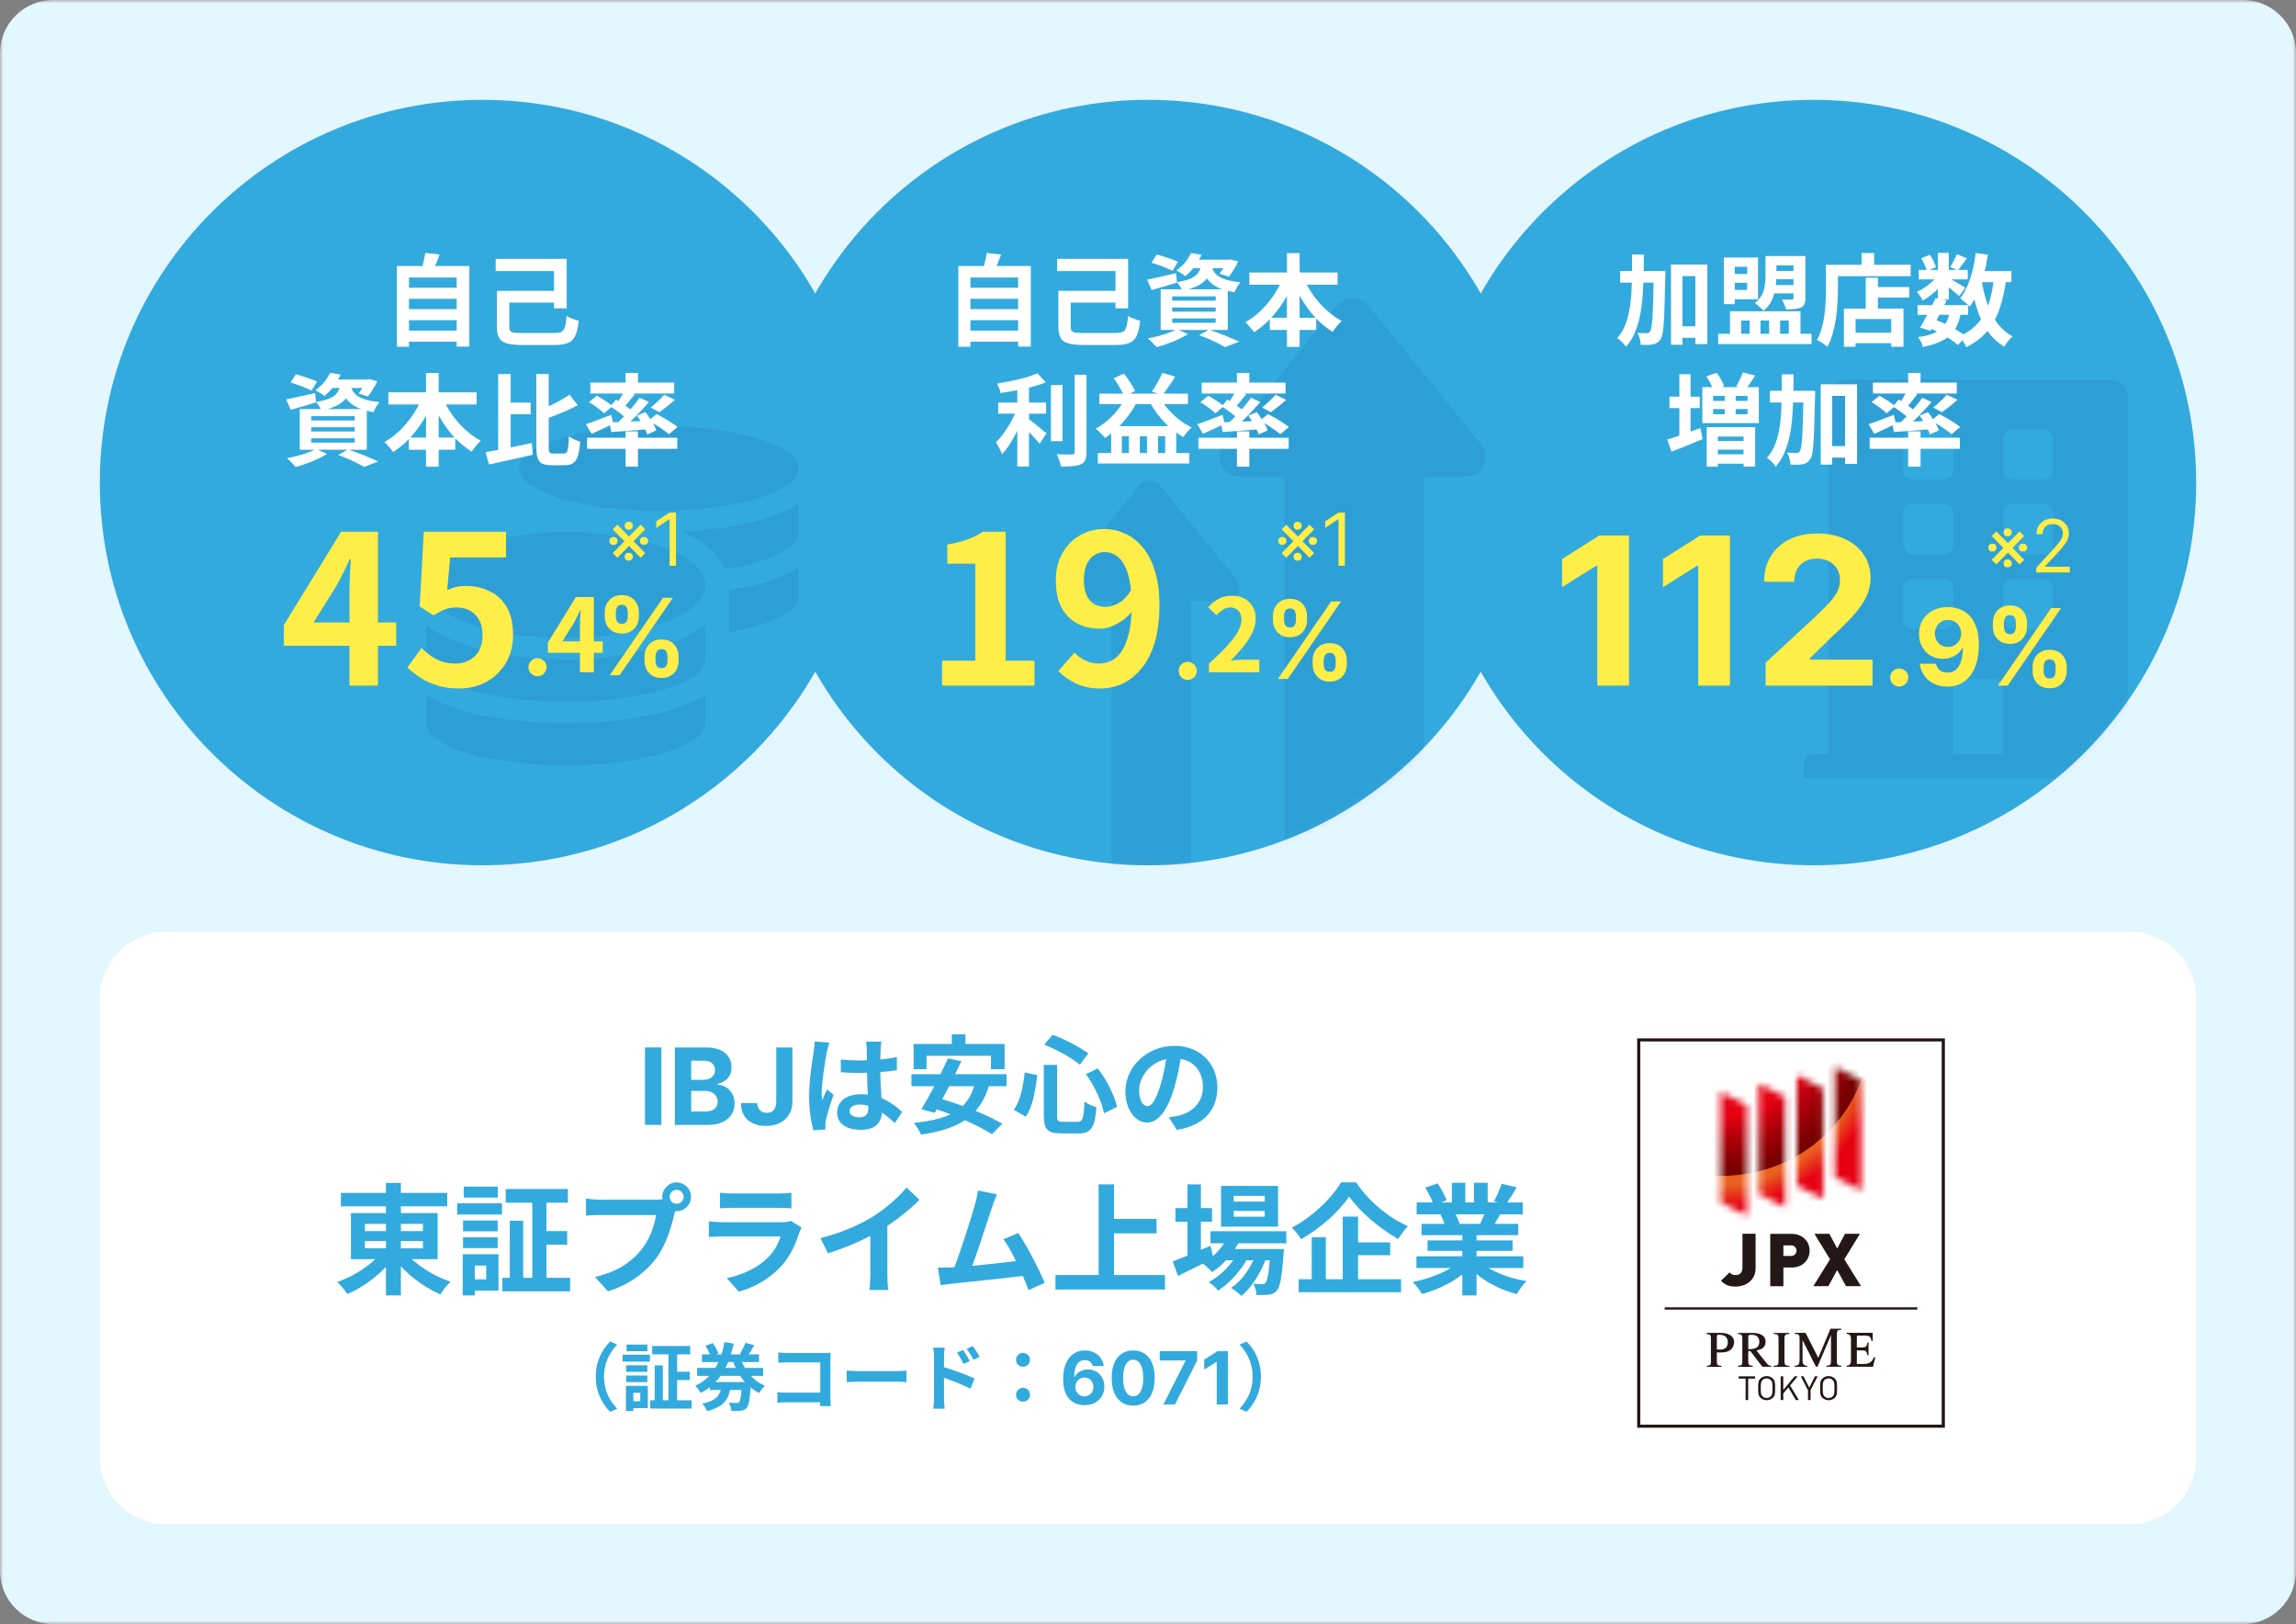 <svg width="345" height="244" viewBox="0 0 345 244" fill="none" xmlns="http://www.w3.org/2000/svg">
<rect x="0" y="0" width="345" height="244" fill="#808080" stroke="none"/>
<g clip-path="url(#clip0_26_40)">
<mask id="mask0_26_40" style="mask-type:luminance" maskUnits="userSpaceOnUse" x="0" y="0" width="345" height="244">
<path d="M345 0H0V244H345V0Z" fill="white"/>
</mask>
<g mask="url(#mask0_26_40)">
<path d="M337 0H8C3.582 0 0 3.582 0 8V236C0 240.418 3.582 244 8 244H337C341.418 244 345 240.418 345 236V8C345 3.582 341.418 0 337 0Z" fill="#E4F6FF"/>
<path d="M320 140H25C19.477 140 15 144.477 15 150V219C15 224.523 19.477 229 25 229H320C325.523 229 330 224.523 330 219V150C330 144.477 325.523 140 320 140Z" fill="white"/>
<path d="M291.657 156H246V214.286H291.657V156Z" fill="white"/>
<path d="M292.24 214.498H246V156H292.24V214.498ZM246.475 214.033H291.765V156.465H246.475V214.033Z" fill="#231815"/>
<path d="M288.1 196.408H250.141V196.752H288.1V196.408Z" fill="#231815"/>
<path d="M260.787 193.29C259.847 193.29 259.249 193.066 258.593 192.424L259.885 191.168C260.132 191.41 260.341 191.568 260.778 191.568C261.385 191.568 261.822 191.233 261.822 190.479V185.352H263.797V190.526C263.797 192.387 262.287 193.29 260.778 193.29H260.787Z" fill="#231815"/>
<path d="M269.181 190.423H267.975V193.233H266V185.37H269.181C270.967 185.37 271.916 186.607 271.916 187.901C271.916 189.194 270.957 190.432 269.181 190.432V190.423ZM269.096 187.101H267.975V188.692H269.096C269.637 188.692 269.951 188.301 269.951 187.892C269.951 187.482 269.637 187.091 269.096 187.091V187.101Z" fill="#231815"/>
<path d="M277.378 193.224L276.058 190.805L274.738 193.224H272.478L274.985 189.195L272.639 185.361H274.88L276.058 187.576L277.235 185.361H279.477L277.131 189.195L279.638 193.224H277.378Z" fill="#231815"/>
<mask id="mask1_26_40" style="mask-type:alpha" maskUnits="userSpaceOnUse" x="258" y="160" width="22" height="23">
<path d="M262.487 182.626L258.545 180.616V164.051L262.487 166.061V182.626ZM268.213 181.369L264.281 179.359V162.794L268.213 164.795V181.36V181.369ZM273.94 180.113L270.008 178.103V161.538L273.94 163.539V180.104V180.113ZM279.666 178.857L275.725 176.847V160.282L279.666 162.283V178.847V178.857Z" fill="white"/>
</mask>
<g mask="url(#mask1_26_40)">
<path d="M257.953 189.67C276.509 189.553 291.454 174.717 291.334 156.533C291.215 138.35 276.075 123.704 257.519 123.822C238.963 123.939 224.017 138.775 224.137 156.958C224.257 175.142 239.397 189.787 257.953 189.67Z" fill="url(#paint0_radial_26_40)"/>
<path d="M281.024 154.79C281.024 166.869 271.09 176.659 258.706 176.659C246.323 176.659 236.389 166.869 236.389 154.79C236.389 142.71 246.37 132.92 258.706 132.92C271.043 132.92 281.024 142.71 281.024 154.79Z" fill="url(#paint1_radial_26_40)"/>
</g>
<path d="M262.687 207.118V210.338H262.298V207.118H261.244V206.774H263.732V207.118H262.678H262.687Z" fill="#231815"/>
<path d="M266.389 209.993C266.142 210.235 265.819 210.365 265.458 210.365C265.097 210.365 264.774 210.235 264.527 209.993C264.186 209.658 264.186 209.304 264.186 208.551C264.186 207.797 264.186 207.443 264.527 207.108C264.774 206.866 265.097 206.736 265.458 206.736C265.819 206.736 266.142 206.866 266.389 207.108C266.731 207.443 266.731 207.797 266.731 208.551C266.731 209.304 266.731 209.658 266.389 209.993ZM266.085 207.341C265.923 207.183 265.696 207.089 265.458 207.089C265.221 207.089 264.993 207.183 264.831 207.341C264.603 207.573 264.575 207.815 264.575 208.56C264.575 209.304 264.603 209.546 264.831 209.779C264.993 209.937 265.221 210.03 265.458 210.03C265.696 210.03 265.923 209.937 266.085 209.779C266.313 209.546 266.341 209.304 266.341 208.56C266.341 207.815 266.313 207.573 266.085 207.341Z" fill="#231815"/>
<path d="M269.837 210.338L268.726 208.44L267.957 209.342V210.338H267.567V206.774H267.957V208.821L269.647 206.774H270.122L268.982 208.151L270.293 210.338H269.837Z" fill="#231815"/>
<path d="M272.059 208.868V210.338H271.67V208.868L270.587 206.774H271.005L271.859 208.477L272.705 206.774H273.123L272.049 208.868H272.059Z" fill="#231815"/>
<path d="M275.697 209.993C275.45 210.235 275.127 210.365 274.766 210.365C274.405 210.365 274.082 210.235 273.836 209.993C273.494 209.658 273.494 209.304 273.494 208.551C273.494 207.797 273.494 207.443 273.836 207.108C274.082 206.866 274.405 206.736 274.766 206.736C275.127 206.736 275.45 206.866 275.697 207.108C276.039 207.443 276.039 207.797 276.039 208.551C276.039 209.304 276.039 209.658 275.697 209.993ZM275.393 207.341C275.232 207.183 275.004 207.089 274.766 207.089C274.529 207.089 274.301 207.183 274.139 207.341C273.912 207.573 273.883 207.815 273.883 208.56C273.883 209.304 273.912 209.546 274.139 209.779C274.301 209.937 274.529 210.03 274.766 210.03C275.004 210.03 275.232 209.937 275.393 209.779C275.621 209.546 275.649 209.304 275.649 208.56C275.649 207.815 275.621 207.573 275.393 207.341Z" fill="#231815"/>
<path d="M256.446 200.25H258.574C259.618 200.25 260.568 200.659 260.568 201.637C260.568 202.232 260.235 202.614 260.103 202.735C259.78 203.051 259.286 203.191 258.488 203.191C258.308 203.191 258.165 203.191 257.975 203.172V204.512C257.975 205.071 258.108 205.192 258.688 205.201V205.35H256.446V205.201C257.083 205.154 257.083 204.977 257.083 204.428V201.106C257.083 200.557 256.997 200.473 256.446 200.418V200.269V200.25ZM257.975 202.735C258.118 202.753 258.213 202.753 258.374 202.753C258.659 202.753 259.618 202.809 259.618 201.646C259.618 200.548 258.621 200.529 258.289 200.529C258.061 200.529 257.975 200.529 257.975 200.79V202.725V202.735Z" fill="#231815"/>
<path d="M266.153 205.331H264.813L263 202.967L262.696 202.986V204.503C262.696 205.015 262.772 205.164 263.379 205.192V205.34H261.157V205.192C261.775 205.154 261.803 204.996 261.803 204.419V201.097C261.803 200.529 261.689 200.464 261.157 200.408V200.259H263.37C264.044 200.259 265.298 200.417 265.298 201.599C265.298 202.632 264.31 202.809 263.921 202.893L265.488 204.838C265.659 205.043 265.839 205.182 266.153 205.201V205.35V205.331ZM262.696 202.697C263.332 202.697 264.358 202.679 264.358 201.581C264.358 200.557 263.474 200.538 263.171 200.538C262.772 200.538 262.696 200.594 262.696 200.818V202.707V202.697Z" fill="#231815"/>
<path d="M266.503 205.192C267.149 205.173 267.244 205.043 267.244 204.503V201.097C267.244 200.529 267.139 200.436 266.503 200.408V200.259H268.877V200.408C268.326 200.427 268.136 200.483 268.136 201.097V204.503C268.136 205.098 268.317 205.182 268.877 205.192V205.34H266.503V205.192Z" fill="#231815"/>
<path d="M281.452 205.331H277.463V205.182C277.947 205.154 278.128 204.95 278.128 204.363V201.209C278.128 200.604 277.947 200.427 277.463 200.39V200.241H281.385L281.404 201.46H281.214C281.1 200.78 280.901 200.65 280.055 200.65H279.258C279.096 200.65 279.011 200.65 279.011 200.911V202.437H279.761C280.435 202.437 280.511 202.251 280.597 201.711H280.768V203.61H280.597C280.502 202.995 280.388 202.884 279.761 202.884L279.011 202.865V204.596C279.011 204.912 278.783 204.922 279.913 204.922C280.863 204.922 281.243 204.689 281.575 203.917H281.784L281.442 205.331H281.452Z" fill="#231815"/>
<path d="M276.684 199.766V199.617H275.051L273.218 204L271.309 200.25H269.685V200.399C270.245 200.427 270.407 200.492 270.407 201.088V204.205C270.407 205.033 270.245 205.154 269.666 205.192V205.34H271.565V205.192C271.015 205.173 270.853 204.996 270.853 204.205V201.339L272.866 205.331H273.094L275.127 200.576V204.41C275.127 205.043 275.032 205.154 274.433 205.182V205.331H276.675V205.182C276.19 205.154 276.01 205.08 276.01 204.494V200.455C276.01 199.85 276.19 199.803 276.675 199.766H276.684Z" fill="#231815"/>
<path d="M99.378 157.364V169H96.918V157.364H99.378Z" fill="#33AADD"/>
<path d="M101.402 169V157.364H106.061C106.917 157.364 107.631 157.49 108.203 157.744C108.775 157.998 109.205 158.35 109.493 158.801C109.781 159.248 109.925 159.763 109.925 160.346C109.925 160.801 109.834 161.201 109.652 161.545C109.47 161.886 109.22 162.167 108.902 162.386C108.587 162.602 108.228 162.756 107.822 162.846V162.96C108.266 162.979 108.68 163.104 109.067 163.335C109.457 163.566 109.773 163.89 110.016 164.307C110.258 164.72 110.379 165.212 110.379 165.784C110.379 166.401 110.226 166.953 109.919 167.437C109.616 167.918 109.167 168.299 108.572 168.579C107.978 168.86 107.245 169 106.373 169H101.402ZM103.862 166.989H105.868C106.553 166.989 107.053 166.858 107.368 166.596C107.682 166.331 107.839 165.979 107.839 165.54C107.839 165.218 107.762 164.934 107.606 164.687C107.451 164.441 107.23 164.248 106.942 164.108C106.658 163.968 106.319 163.898 105.925 163.898H103.862V166.989ZM103.862 162.233H105.686C106.023 162.233 106.322 162.174 106.584 162.057C106.849 161.936 107.057 161.765 107.209 161.545C107.364 161.326 107.442 161.062 107.442 160.756C107.442 160.335 107.292 159.996 106.993 159.739C106.697 159.481 106.277 159.352 105.731 159.352H103.862V162.233Z" fill="#33AADD"/>
<path d="M116.639 157.364H119.071V165.477C119.071 166.227 118.902 166.879 118.565 167.432C118.232 167.985 117.768 168.411 117.173 168.71C116.579 169.009 115.887 169.159 115.099 169.159C114.399 169.159 113.762 169.036 113.19 168.79C112.622 168.54 112.171 168.161 111.838 167.653C111.505 167.142 111.34 166.5 111.344 165.727H113.793C113.8 166.034 113.863 166.297 113.98 166.517C114.101 166.733 114.266 166.9 114.474 167.017C114.686 167.131 114.936 167.187 115.224 167.187C115.527 167.187 115.783 167.123 115.991 166.994C116.204 166.862 116.364 166.668 116.474 166.415C116.584 166.161 116.639 165.848 116.639 165.477V157.364Z" fill="#33AADD"/>
<path d="M126.334 159.176L126.35 161.096C127.294 161.16 128.206 161.192 129.15 161.192C131.07 161.176 133.086 161.048 134.766 160.792V158.808C133.102 159.16 131.102 159.32 129.15 159.32C128.174 159.32 127.262 159.272 126.334 159.176ZM132.43 156.488H130.142C130.19 156.792 130.238 157.288 130.238 157.544C130.254 158.024 130.27 159.096 130.27 160.312C130.27 162.616 130.478 165.304 130.478 166.408C130.478 167.352 130.142 167.864 129.166 167.864C128.302 167.864 127.662 167.576 127.662 166.92C127.662 166.312 128.286 165.944 129.198 165.944C131.006 165.944 132.622 167.016 134.462 168.728L135.55 167.048C134.302 165.896 132.366 164.392 129.358 164.392C127.166 164.392 125.79 165.512 125.79 167.144C125.79 168.824 127.166 169.736 129.39 169.736C131.694 169.736 132.526 168.52 132.526 166.84C132.526 165.32 132.27 163.24 132.27 160.296C132.27 159.144 132.302 158.04 132.334 157.512C132.35 157.176 132.382 156.792 132.43 156.488ZM124.622 156.648L122.398 156.472C122.382 156.968 122.318 157.592 122.254 158.04C122.062 159.272 121.582 162.296 121.582 164.712C121.582 166.872 121.902 168.712 122.222 169.816L124.03 169.688C124.014 169.464 124.014 169.192 124.014 169.016C123.998 168.856 124.046 168.504 124.094 168.28C124.27 167.4 124.798 165.784 125.246 164.456L124.254 163.672C124.03 164.216 123.758 164.76 123.534 165.32C123.486 165 123.47 164.584 123.47 164.28C123.47 162.68 123.998 159.16 124.238 158.088C124.302 157.8 124.494 156.968 124.622 156.648Z" fill="#33AADD"/>
<path d="M143.022 155.4V158.312H145.07V155.4H143.022ZM137.278 156.84V160.632H139.23V158.616H148.91V160.632H150.958V156.84H137.278ZM142.446 159C141.342 161.464 139.646 164.696 138.446 166.648L140.462 167.192C141.614 165.192 143.246 162.008 144.462 159.432L142.446 159ZM146.478 162.664C145.614 166.76 142.558 168.184 137.31 168.696C137.662 169.128 138.222 169.992 138.398 170.456C143.886 169.656 147.246 167.864 148.654 162.952L146.478 162.664ZM136.958 161.384V163.192H151.246V161.384H136.958ZM139.646 166.312C142.878 167.272 147.038 169.064 149.054 170.408L150.606 168.84C148.366 167.464 144.126 165.832 141.038 164.984L139.646 166.312Z" fill="#33AADD"/>
<path d="M156.846 159.992V167.64C156.846 169.656 157.422 170.28 159.47 170.28C159.886 170.28 161.646 170.28 162.078 170.28C163.998 170.28 164.526 169.336 164.75 166.328C164.206 166.2 163.39 165.848 162.958 165.496C162.83 168.008 162.702 168.536 161.918 168.536C161.502 168.536 160.062 168.536 159.726 168.536C158.974 168.536 158.846 168.424 158.846 167.64V159.992H156.846ZM156.91 156.952C158.798 157.688 161.038 158.936 162.254 159.96L163.534 158.264C162.254 157.336 160.046 156.136 158.158 155.464L156.91 156.952ZM153.966 161.128C153.758 163.272 153.294 165.368 152.35 166.744L154.142 167.768C155.198 166.2 155.614 163.736 155.854 161.512L153.966 161.128ZM163.182 161.384C164.462 163.144 165.582 165.608 165.902 167.256L167.854 166.296C167.47 164.616 166.318 162.264 164.942 160.504L163.182 161.384Z" fill="#33AADD"/>
<path d="M177.55 158.04L175.358 157.976C175.198 159.656 174.846 161.496 174.382 163C173.71 165.16 173.102 166.184 172.414 166.184C171.806 166.184 171.166 165.4 171.166 163.784C171.166 161.768 173.022 159 176.414 159C179.182 159 180.75 160.792 180.75 163.304C180.75 165.656 179.15 167.112 177.118 167.608C176.686 167.704 176.238 167.784 175.614 167.864L176.83 169.752C180.862 169.128 182.926 166.744 182.926 163.384C182.926 159.88 180.414 157.128 176.462 157.128C172.318 157.128 169.102 160.296 169.102 163.976C169.102 166.68 170.574 168.648 172.366 168.648C174.11 168.648 175.486 166.664 176.446 163.432C177.006 161.544 177.326 159.672 177.55 158.04Z" fill="#33AADD"/>
<path d="M51.22 179.212V181.228H67.204V179.212H51.22ZM57.988 177.718V194.62H60.238V177.718H57.988ZM57.448 187.996C56.044 189.886 53.308 191.686 50.68 192.604C51.166 193.036 51.85 193.882 52.174 194.422C54.892 193.27 57.61 191.146 59.266 188.77L57.448 187.996ZM60.85 188.068L59.086 188.842C60.76 191.182 63.496 193.324 66.178 194.458C66.52 193.864 67.204 193.018 67.708 192.568C65.08 191.686 62.29 189.904 60.85 188.068ZM54.838 186.448H63.55V187.546H54.838V186.448ZM54.838 183.874H63.55V184.954H54.838V183.874ZM52.732 182.254V189.166H65.764V182.254H52.732Z" fill="#33AADD"/>
<path d="M75.988 178.636V180.688H85.33V178.636H75.988ZM75.484 191.974V194.008H85.672V191.974H75.484ZM81.226 184.954V187.006H85.222V184.954H81.226ZM79.984 179.482V193.162H82.108V179.482H79.984ZM76.6 183.406V192.892H78.616V183.406H76.6ZM69.58 183.37V184.99H74.782V183.37H69.58ZM69.688 178.276V179.914H74.8V178.276H69.688ZM69.58 185.89V187.51H74.782V185.89H69.58ZM68.698 180.778V182.47H75.43V180.778H68.698ZM70.57 188.428V190.138H73.054V192.208H70.57V193.9H74.908V188.428H70.57ZM69.526 188.428V194.62H71.344V188.428H69.526Z" fill="#33AADD"/>
<path d="M100.63 179.806C100.63 179.23 101.098 178.762 101.674 178.762C102.25 178.762 102.718 179.23 102.718 179.806C102.718 180.382 102.25 180.85 101.674 180.85C101.098 180.85 100.63 180.382 100.63 179.806ZM99.514 179.806C99.514 180.994 100.486 181.966 101.674 181.966C102.862 181.966 103.834 180.994 103.834 179.806C103.834 178.618 102.862 177.646 101.674 177.646C100.486 177.646 99.514 178.618 99.514 179.806ZM101.71 181.228L99.928 180.094C99.46 180.22 98.884 180.238 98.524 180.238C97.516 180.238 91.54 180.238 90.19 180.238C89.596 180.238 88.588 180.148 88.048 180.076V182.632C88.516 182.596 89.362 182.542 90.19 182.542C91.54 182.542 97.48 182.542 98.578 182.542C98.344 184.09 97.66 186.142 96.454 187.636C95.014 189.454 92.98 191.02 89.398 191.848L91.36 194.008C94.582 192.982 96.976 191.2 98.596 189.04C100.108 187.042 100.9 184.234 101.314 182.47C101.404 182.092 101.53 181.57 101.71 181.228Z" fill="#33AADD"/>
<path d="M108.19 179.194V181.534C108.712 181.48 109.468 181.462 110.062 181.462C111.124 181.462 115.948 181.462 116.938 181.462C117.604 181.462 118.45 181.498 118.918 181.534V179.194C118.432 179.266 117.55 179.302 116.974 179.302C115.93 179.302 111.196 179.302 110.062 179.302C109.45 179.302 108.676 179.266 108.19 179.194ZM120.448 184.432L118.846 183.424C118.594 183.55 118.108 183.622 117.514 183.622C116.29 183.622 109.846 183.622 108.622 183.622C108.046 183.622 107.29 183.568 106.516 183.496V185.836C107.272 185.782 108.172 185.764 108.622 185.764C110.224 185.764 116.398 185.764 117.298 185.764C116.992 186.754 116.416 187.888 115.462 188.86C114.076 190.282 111.934 191.452 109.216 192.028L111.016 194.062C113.32 193.396 115.624 192.19 117.442 190.156C118.774 188.68 119.548 186.916 120.106 185.17C120.16 184.99 120.322 184.666 120.448 184.432Z" fill="#33AADD"/>
<path d="M123.292 186.016L124.408 188.284C127.252 187.438 130.168 186.088 132.202 184.882C134.326 183.604 136.522 181.912 138.16 180.256L136.216 178.42C135.046 179.842 132.994 181.642 131.158 182.776C129.142 184.018 126.514 185.188 123.292 186.016ZM130.78 183.946V191.452C130.78 192.244 130.708 193.378 130.636 193.81H133.498C133.372 193.36 133.336 192.244 133.336 191.452V183.334L130.78 183.946Z" fill="#33AADD"/>
<path d="M149.796 179.428L146.934 178.852C146.862 179.446 146.772 180.022 146.52 180.922C145.926 183.01 144.054 188.914 143.082 191.218L145.728 191.128C146.502 189.256 148.374 183.46 149.04 181.444C149.31 180.634 149.562 179.968 149.796 179.428ZM153.018 185.242L150.786 186.178C152.064 187.906 153.738 191.632 154.548 193.81L156.978 192.73C156.15 190.732 154.314 187.186 153.018 185.242ZM142.902 190.408C142.326 190.426 141.534 190.444 140.922 190.426L141.354 193.072C141.912 193 142.596 192.91 143.046 192.856C145.476 192.604 151.668 191.956 154.332 191.614L153.81 189.31C151.29 189.652 145.404 190.318 142.902 190.408Z" fill="#33AADD"/>
<path d="M166.302 183.118V185.296H173.79V183.118H166.302ZM158.598 191.56V193.738H175.05V191.56H158.598ZM165.078 177.934V192.766H167.4V177.934H165.078Z" fill="#33AADD"/>
<path d="M181.89 184.972V186.79H193.284V184.972H181.89ZM183.852 187.654V189.346H191.25V187.654H183.852ZM184.536 185.638C183.798 187.384 182.358 188.878 180.702 189.814C181.116 190.102 181.836 190.75 182.142 191.11C183.852 189.994 185.472 188.194 186.39 186.106L184.536 185.638ZM190.908 187.654V187.942C190.71 191.146 190.44 192.388 190.152 192.712C190.008 192.892 189.864 192.928 189.612 192.928C189.378 192.928 188.892 192.91 188.334 192.856C188.604 193.306 188.784 194.044 188.802 194.566C189.54 194.584 190.224 194.566 190.638 194.512C191.106 194.458 191.502 194.314 191.844 193.918C192.33 193.378 192.618 191.92 192.87 188.392C192.906 188.14 192.924 187.654 192.924 187.654H190.908ZM185.382 181.93H190.044V182.794H185.382V181.93ZM185.382 179.662H190.044V180.526H185.382V179.662ZM183.474 178.168V184.288H192.042V178.168H183.474ZM176.616 181.498V183.55H182.124V181.498H176.616ZM178.434 177.934V189.13H180.45V177.934H178.434ZM176.22 189.508L177.012 191.686C178.596 190.93 180.54 189.958 182.34 189.022L181.89 187.168C179.802 188.068 177.606 188.986 176.22 189.508ZM188.856 187.996C188.19 190.084 186.714 192.406 184.968 193.486C185.508 193.792 186.138 194.278 186.516 194.692C188.118 193.45 189.63 190.948 190.314 188.788L188.856 187.996ZM186.12 188.014C185.256 189.778 183.402 191.722 181.62 192.622C182.124 192.928 182.7 193.45 183.042 193.9C184.752 192.802 186.642 190.714 187.542 188.86L186.12 188.014Z" fill="#33AADD"/>
<path d="M202.734 179.77C204.282 182.002 207.306 184.594 210.096 186.142C210.51 185.494 211.014 184.774 211.554 184.216C208.656 182.956 205.704 180.508 203.76 177.628H201.51C200.16 179.95 197.244 182.812 194.112 184.432C194.598 184.882 195.21 185.674 195.498 186.178C198.486 184.486 201.258 181.966 202.734 179.77ZM202.842 186.646V188.572H208.89V186.646H202.842ZM195.138 192.19V194.134H210.528V192.19H195.138ZM201.762 182.776V193.234H204.066V182.776H201.762ZM197.1 185.89V193.18H199.224V185.89H197.1Z" fill="#33AADD"/>
<path d="M212.832 188.734V190.498H228.888V188.734H212.832ZM212.868 180.652V182.434H228.816V180.652H212.868ZM213.606 183.874V185.566H228.132V183.874H213.606ZM214.506 186.358V187.924H227.286V186.358H214.506ZM219.726 184.738V194.62H221.868V184.738H219.726ZM218.16 177.7V181.498H220.176V177.7H218.16ZM221.49 177.7V181.372H223.542V177.7H221.49ZM219.33 189.526C217.854 190.894 214.992 192.082 212.274 192.604C212.742 193.054 213.372 193.882 213.66 194.404C216.432 193.684 219.312 192.154 221.022 190.282L219.33 189.526ZM222.3 189.472L220.626 190.138C222.318 192.172 225.072 193.702 227.916 194.422C228.24 193.828 228.888 192.928 229.374 192.478C226.566 192.01 223.758 190.894 222.3 189.472ZM225.63 177.844C225.378 178.636 224.91 179.734 224.496 180.472L226.242 181.012C226.71 180.346 227.322 179.374 227.898 178.384L225.63 177.844ZM223.254 181.714C223.074 182.38 222.696 183.298 222.372 183.946L224.208 184.468C224.586 183.892 225.054 183.1 225.54 182.236L223.254 181.714ZM214.164 178.42C214.65 179.248 215.226 180.346 215.424 181.048L217.386 180.346C217.134 179.644 216.54 178.564 216.018 177.79L214.164 178.42ZM216.45 182.452C216.72 182.974 217.026 183.73 217.134 184.198L219.33 183.82C219.186 183.334 218.844 182.632 218.538 182.128L216.45 182.452Z" fill="#33AADD"/>
<path d="M89.521 206.82C89.521 209.174 90.5 210.934 91.688 212.111L92.733 211.638C91.622 210.461 90.764 208.932 90.764 206.82C90.764 204.719 91.622 203.19 92.733 202.013L91.688 201.54C90.5 202.717 89.521 204.477 89.521 206.82Z" fill="#33AADD"/>
<path d="M98.002 202.222V203.476H103.711V202.222H98.002ZM97.694 210.373V211.616H103.92V210.373H97.694ZM101.203 206.083V207.337H103.645V206.083H101.203ZM100.444 202.739V211.099H101.742V202.739H100.444ZM98.376 205.137V210.934H99.608V205.137H98.376ZM94.086 205.115V206.105H97.265V205.115H94.086ZM94.152 202.002V203.003H97.276V202.002H94.152ZM94.086 206.655V207.645H97.265V206.655H94.086ZM93.547 203.531V204.565H97.661V203.531H93.547ZM94.691 208.206V209.251H96.209V210.516H94.691V211.55H97.342V208.206H94.691ZM94.053 208.206V211.99H95.164V208.206H94.053Z" fill="#33AADD"/>
<path d="M104.756 205.511V206.71H114.667V205.511H104.756ZM105.482 203.476V204.631H114.051V203.476H105.482ZM106.659 207.634V208.822H111.84V207.634H106.659ZM111.246 203.993L110.069 204.301C110.839 206.556 112.126 208.338 114.073 209.273C114.249 208.943 114.645 208.437 114.942 208.195C113.149 207.447 111.862 205.852 111.246 203.993ZM105.999 202.178C106.318 202.684 106.659 203.355 106.769 203.784L107.946 203.344C107.803 202.904 107.44 202.255 107.099 201.782L105.999 202.178ZM112.016 201.727C111.829 202.244 111.466 202.959 111.18 203.41L112.313 203.773C112.61 203.366 112.984 202.739 113.325 202.112L112.016 201.727ZM111.488 207.634V207.821C111.389 209.702 111.257 210.461 111.07 210.648C110.96 210.758 110.85 210.78 110.674 210.78C110.454 210.78 109.992 210.769 109.508 210.725C109.717 211.066 109.871 211.583 109.893 211.968C110.465 211.979 111.004 211.979 111.323 211.946C111.686 211.891 111.95 211.803 112.203 211.506C112.511 211.165 112.676 210.241 112.808 208.14C112.83 207.975 112.841 207.634 112.841 207.634H111.488ZM108.441 208.03C108.265 209.416 107.935 210.373 105.515 210.879C105.79 211.143 106.131 211.682 106.252 212.012C109.057 211.286 109.596 209.944 109.816 208.03H108.441ZM108.859 201.628C108.386 204.356 107.22 206.93 104.481 208.195C104.745 208.459 105.119 208.954 105.306 209.262C108.276 207.788 109.552 204.972 110.256 201.87L108.859 201.628Z" fill="#33AADD"/>
<path d="M116.944 203.19V204.73C117.252 204.708 117.846 204.686 118.308 204.686H123.258V210.12C123.258 210.527 123.247 210.923 123.236 211.253H124.831C124.809 210.912 124.776 210.34 124.776 209.955V204.257C124.776 203.927 124.798 203.498 124.809 203.234C124.622 203.245 124.171 203.267 123.852 203.267H118.308C117.923 203.267 117.362 203.234 116.944 203.19ZM116.812 209.163V210.747C117.175 210.703 117.791 210.681 118.22 210.681H124.127V209.229H118.176C117.681 209.229 117.186 209.196 116.812 209.163Z" fill="#33AADD"/>
<path d="M127.229 205.907V207.645C127.647 207.612 128.384 207.579 129 207.579C130.298 207.579 133.917 207.579 134.918 207.579C135.38 207.579 135.941 207.634 136.205 207.645V205.907C135.908 205.929 135.424 205.984 134.907 205.984C133.928 205.984 130.298 205.984 129 205.984C128.428 205.984 127.636 205.94 127.229 205.907Z" fill="#33AADD"/>
<path d="M144.719 202.816L143.795 203.212C144.202 203.773 144.444 204.213 144.774 204.906L145.72 204.488C145.478 203.982 145.027 203.278 144.719 202.816ZM146.16 202.222L145.247 202.651C145.654 203.19 145.918 203.597 146.27 204.301L147.194 203.839C146.952 203.344 146.49 202.662 146.16 202.222ZM140.341 210.109C140.341 210.549 140.297 211.209 140.231 211.638H141.947C141.903 211.198 141.848 210.428 141.848 210.109C141.848 209.295 141.848 205.005 141.848 203.784C141.848 203.333 141.903 202.849 141.947 202.464H140.22C140.297 202.849 140.341 203.388 140.341 203.784C140.341 204.719 140.341 209.273 140.341 210.109ZM141.518 205.302V206.886C142.717 207.282 144.576 207.986 145.819 208.635L146.446 207.117C145.357 206.578 142.992 205.709 141.518 205.302Z" fill="#33AADD"/>
<path d="M153.728 205.335C154.3 205.335 154.773 204.895 154.773 204.301C154.773 203.696 154.3 203.256 153.728 203.256C153.145 203.256 152.672 203.696 152.672 204.301C152.672 204.895 153.145 205.335 153.728 205.335ZM153.728 210.582C154.3 210.582 154.773 210.142 154.773 209.548C154.773 208.943 154.3 208.503 153.728 208.503C153.145 208.503 152.672 208.943 152.672 209.548C152.672 210.142 153.145 210.582 153.728 210.582Z" fill="#33AADD"/>
<path d="M162.947 211.109C162.535 211.107 162.138 211.038 161.755 210.902C161.375 210.767 161.034 210.547 160.732 210.242C160.43 209.938 160.19 209.534 160.013 209.031C159.839 208.529 159.751 207.911 159.751 207.18C159.754 206.508 159.831 205.908 159.982 205.379C160.136 204.848 160.354 204.397 160.638 204.027C160.925 203.658 161.267 203.376 161.665 203.184C162.064 202.988 162.511 202.891 163.005 202.891C163.539 202.891 164.011 202.995 164.419 203.203C164.828 203.409 165.156 203.689 165.404 204.043C165.654 204.397 165.805 204.794 165.857 205.234H164.189C164.124 204.956 163.987 204.737 163.779 204.578C163.57 204.419 163.313 204.34 163.005 204.34C162.485 204.34 162.089 204.566 161.818 205.02C161.55 205.473 161.413 206.089 161.408 206.867H161.462C161.582 206.63 161.744 206.428 161.947 206.262C162.152 206.092 162.386 205.964 162.646 205.875C162.909 205.784 163.186 205.738 163.478 205.738C163.952 205.738 164.374 205.85 164.744 206.074C165.113 206.296 165.405 206.6 165.619 206.988C165.832 207.376 165.939 207.82 165.939 208.32C165.939 208.862 165.813 209.344 165.56 209.766C165.31 210.188 164.96 210.518 164.509 210.758C164.061 210.995 163.54 211.112 162.947 211.109ZM162.939 209.781C163.199 209.781 163.432 209.719 163.638 209.594C163.844 209.469 164.005 209.3 164.123 209.086C164.24 208.872 164.298 208.633 164.298 208.367C164.298 208.102 164.24 207.863 164.123 207.652C164.008 207.441 163.849 207.273 163.646 207.148C163.443 207.023 163.211 206.961 162.951 206.961C162.755 206.961 162.574 206.997 162.408 207.07C162.244 207.143 162.099 207.245 161.974 207.375C161.852 207.505 161.755 207.656 161.685 207.828C161.615 207.997 161.58 208.178 161.58 208.371C161.58 208.629 161.638 208.865 161.755 209.078C161.875 209.292 162.037 209.462 162.24 209.59C162.445 209.717 162.679 209.781 162.939 209.781Z" fill="#33AADD"/>
<path d="M170.275 211.176C169.603 211.173 169.025 211.008 168.54 210.68C168.059 210.352 167.688 209.876 167.427 209.254C167.169 208.632 167.042 207.883 167.044 207.008C167.044 206.135 167.173 205.392 167.431 204.777C167.692 204.163 168.063 203.695 168.544 203.375C169.029 203.052 169.606 202.891 170.275 202.891C170.944 202.891 171.52 203.052 172.001 203.375C172.486 203.698 172.858 204.167 173.119 204.781C173.379 205.393 173.508 206.135 173.505 207.008C173.505 207.885 173.375 208.635 173.115 209.258C172.857 209.88 172.487 210.356 172.005 210.684C171.524 211.012 170.947 211.176 170.275 211.176ZM170.275 209.773C170.733 209.773 171.099 209.543 171.373 209.082C171.646 208.621 171.781 207.93 171.779 207.008C171.779 206.401 171.716 205.896 171.591 205.492C171.469 205.089 171.294 204.785 171.068 204.582C170.844 204.379 170.58 204.277 170.275 204.277C169.819 204.277 169.455 204.505 169.181 204.961C168.908 205.417 168.77 206.099 168.767 207.008C168.767 207.622 168.828 208.135 168.951 208.547C169.076 208.956 169.251 209.263 169.478 209.469C169.705 209.672 169.97 209.773 170.275 209.773Z" fill="#33AADD"/>
<path d="M174.813 211L178.129 204.438V204.383H174.266V203H179.879V204.402L176.559 211H174.813Z" fill="#33AADD"/>
<path d="M184.519 203V211H182.828V204.606H182.781L180.949 205.754V204.254L182.929 203H184.519Z" fill="#33AADD"/>
<path d="M189.468 206.82C189.468 204.477 188.489 202.717 187.301 201.54L186.256 202.013C187.367 203.19 188.225 204.719 188.225 206.82C188.225 208.932 187.367 210.461 186.256 211.638L187.301 212.111C188.489 210.934 189.468 209.174 189.468 206.82Z" fill="#33AADD"/>
<path d="M172.5 130C204.256 130 230 104.256 230 72.5C230 40.744 204.256 15 172.5 15C140.744 15 115 40.744 115 72.5C115 104.256 140.744 130 172.5 130Z" fill="#33AADD"/>
<path d="M72.5 130C104.256 130 130 104.256 130 72.5C130 40.744 104.256 15 72.5 15C40.744 15 15 40.744 15 72.5C15 104.256 40.744 130 72.5 130Z" fill="#33AADD"/>
<path opacity="0.1" d="M64 104.372V108.625C64 112.141 73.409 115 85.006 115C96.603 115 106.012 112.141 106.012 108.625V104.372C101.494 107.27 93.234 108.625 85.006 108.625C76.779 108.625 68.519 107.27 64 104.372ZM99.01 76.75C110.607 76.75 120.016 73.891 120.016 70.375C120.016 66.859 110.607 64 99.01 64C87.413 64 78.004 66.859 78.004 70.375C78.004 73.891 87.413 76.75 99.01 76.75ZM64 93.923V99.062C64 102.579 73.409 105.438 85.006 105.438C96.603 105.438 106.012 102.579 106.012 99.062V93.923C101.494 97.309 93.223 99.062 85.006 99.062C76.79 99.062 68.519 97.309 64 93.923ZM109.513 95.018C115.782 93.913 120.016 91.861 120.016 89.5V85.247C117.478 86.88 113.747 87.996 109.513 88.683V95.018ZM85.006 79.938C73.409 79.938 64 83.504 64 87.906C64 92.309 73.409 95.875 85.006 95.875C96.603 95.875 106.012 92.309 106.012 87.906C106.012 83.504 96.603 79.938 85.006 79.938ZM108.999 85.546C115.564 84.47 120.016 82.358 120.016 79.938V75.684C116.132 78.184 109.459 79.529 102.435 79.848C105.662 81.272 108.036 83.185 108.999 85.546Z" fill="#00448D"/>
<path d="M96.841 99.265V98.651C96.841 98.185 96.939 97.757 97.136 97.367C97.337 96.973 97.627 96.659 98.006 96.424C98.388 96.185 98.854 96.066 99.403 96.066C99.96 96.066 100.428 96.183 100.807 96.418C101.189 96.653 101.477 96.967 101.671 97.361C101.867 97.751 101.966 98.181 101.966 98.651V99.265C101.966 99.731 101.867 100.161 101.671 100.554C101.474 100.945 101.184 101.257 100.801 101.492C100.419 101.731 99.953 101.85 99.403 101.85C98.847 101.85 98.379 101.731 98 101.492C97.621 101.257 97.333 100.945 97.136 100.554C96.939 100.161 96.841 99.731 96.841 99.265ZM98.494 98.651V99.265C98.494 99.534 98.559 99.787 98.688 100.026C98.82 100.265 99.059 100.384 99.403 100.384C99.748 100.384 99.983 100.267 100.108 100.032C100.237 99.797 100.301 99.541 100.301 99.265V98.651C100.301 98.374 100.241 98.117 100.119 97.878C99.998 97.64 99.76 97.52 99.403 97.52C99.063 97.52 98.826 97.64 98.693 97.878C98.561 98.117 98.494 98.374 98.494 98.651ZM90.869 92.606V91.992C90.869 91.522 90.97 91.092 91.171 90.702C91.371 90.308 91.661 89.994 92.04 89.759C92.422 89.524 92.885 89.407 93.426 89.407C93.987 89.407 94.457 89.524 94.835 89.759C95.214 89.994 95.502 90.308 95.699 90.702C95.896 91.092 95.994 91.522 95.994 91.992V92.606C95.994 93.075 95.894 93.505 95.693 93.895C95.496 94.285 95.207 94.598 94.824 94.833C94.445 95.064 93.979 95.18 93.426 95.18C92.873 95.18 92.405 95.062 92.023 94.827C91.644 94.589 91.356 94.276 91.159 93.89C90.966 93.499 90.869 93.072 90.869 92.606ZM92.534 91.992V92.606C92.534 92.882 92.599 93.138 92.727 93.373C92.86 93.608 93.093 93.725 93.426 93.725C93.775 93.725 94.011 93.608 94.136 93.373C94.265 93.138 94.33 92.882 94.33 92.606V91.992C94.33 91.715 94.269 91.458 94.148 91.219C94.027 90.981 93.786 90.861 93.426 90.861C93.089 90.861 92.856 90.983 92.727 91.225C92.599 91.467 92.534 91.723 92.534 91.992ZM91.619 101.447L99.619 89.81H101.108L93.108 101.447H91.619Z" fill="#FFED48"/>
<path d="M80.769 101.594C80.394 101.594 80.072 101.462 79.803 101.197C79.538 100.928 79.405 100.606 79.405 100.231C79.405 99.859 79.538 99.541 79.803 99.276C80.072 99.011 80.394 98.878 80.769 98.878C81.132 98.878 81.451 99.011 81.723 99.276C81.996 99.541 82.132 99.859 82.132 100.231C82.132 100.481 82.068 100.71 81.939 100.918C81.814 101.123 81.649 101.288 81.445 101.413C81.24 101.534 81.015 101.594 80.769 101.594Z" fill="#FFED48"/>
<path d="M101.579 77V85H100.611V78.016H100.564L98.611 79.312V78.328L100.611 77H101.579Z" fill="#FFED48"/>
<path d="M92.765 83.797L92.077 83.094L96.265 78.828L96.952 79.531L92.765 83.797ZM96.265 83.797L92.077 79.531L92.765 78.828L96.952 83.094L96.265 83.797ZM91.562 81.281C91.562 81.109 91.612 80.965 91.714 80.848C91.816 80.731 91.968 80.672 92.171 80.672C92.382 80.672 92.538 80.731 92.64 80.848C92.744 80.965 92.796 81.109 92.796 81.281C92.796 81.445 92.744 81.583 92.64 81.695C92.538 81.805 92.382 81.859 92.171 81.859C91.968 81.859 91.816 81.805 91.714 81.695C91.612 81.583 91.562 81.445 91.562 81.281ZM93.859 83.641C93.859 83.477 93.909 83.337 94.011 83.223C94.112 83.106 94.265 83.047 94.468 83.047C94.671 83.047 94.826 83.106 94.933 83.223C95.04 83.337 95.093 83.477 95.093 83.641C95.093 83.805 95.04 83.945 94.933 84.062C94.826 84.177 94.671 84.234 94.468 84.234C94.265 84.234 94.112 84.177 94.011 84.062C93.909 83.945 93.859 83.805 93.859 83.641ZM93.859 78.984C93.859 78.82 93.909 78.681 94.011 78.566C94.112 78.449 94.265 78.391 94.468 78.391C94.671 78.391 94.826 78.449 94.933 78.566C95.04 78.681 95.093 78.82 95.093 78.984C95.093 79.148 95.04 79.289 94.933 79.406C94.826 79.521 94.671 79.578 94.468 79.578C94.265 79.578 94.112 79.521 94.011 79.406C93.909 79.289 93.859 79.148 93.859 78.984ZM96.14 81.281C96.14 81.109 96.193 80.965 96.3 80.848C96.407 80.731 96.562 80.672 96.765 80.672C96.968 80.672 97.123 80.731 97.23 80.848C97.337 80.965 97.39 81.109 97.39 81.281C97.39 81.445 97.337 81.583 97.23 81.695C97.123 81.805 96.968 81.859 96.765 81.859C96.562 81.859 96.407 81.805 96.3 81.695C96.193 81.583 96.14 81.445 96.14 81.281Z" fill="#FFED48"/>
<path d="M272.5 130C304.256 130 330 104.256 330 72.5C330 40.744 304.256 15 272.5 15C240.744 15 215 40.744 215 72.5C215 104.256 240.744 130 272.5 130Z" fill="#33AADD"/>
<mask id="mask2_26_40" style="mask-type:alpha" maskUnits="userSpaceOnUse" x="215" y="15" width="115" height="115">
<path d="M272.5 130C304.256 130 330 104.256 330 72.5C330 40.744 304.256 15 272.5 15C240.744 15 215 40.744 215 72.5C215 104.256 240.744 130 272.5 130Z" fill="#33AADD"/>
</mask>
<g mask="url(#mask2_26_40)">
<path opacity="0.1" d="M322.094 113.25H319.75V59.812C319.75 58.259 318.491 57 316.938 57H277.562C276.009 57 274.75 58.259 274.75 59.812V113.25H272.406C271.629 113.25 271 113.879 271 114.656V117H323.5V114.656C323.5 113.879 322.871 113.25 322.094 113.25ZM286 65.906C286 65.129 286.629 64.5 287.406 64.5H292.094C292.871 64.5 293.5 65.129 293.5 65.906V70.594C293.5 71.371 292.871 72 292.094 72H287.406C286.629 72 286 71.371 286 70.594V65.906ZM286 77.156C286 76.379 286.629 75.75 287.406 75.75H292.094C292.871 75.75 293.5 76.379 293.5 77.156V81.844C293.5 82.621 292.871 83.25 292.094 83.25H287.406C286.629 83.25 286 82.621 286 81.844V77.156ZM292.094 94.5H287.406C286.629 94.5 286 93.871 286 93.094V88.406C286 87.629 286.629 87 287.406 87H292.094C292.871 87 293.5 87.629 293.5 88.406V93.094C293.5 93.871 292.871 94.5 292.094 94.5ZM301 113.25H293.5V103.406C293.5 102.629 294.129 102 294.906 102H299.594C300.371 102 301 102.629 301 103.406V113.25ZM308.5 93.094C308.5 93.871 307.871 94.5 307.094 94.5H302.406C301.629 94.5 301 93.871 301 93.094V88.406C301 87.629 301.629 87 302.406 87H307.094C307.871 87 308.5 87.629 308.5 88.406V93.094ZM308.5 81.844C308.5 82.621 307.871 83.25 307.094 83.25H302.406C301.629 83.25 301 82.621 301 81.844V77.156C301 76.379 301.629 75.75 302.406 75.75H307.094C307.871 75.75 308.5 76.379 308.5 77.156V81.844ZM308.5 70.594C308.5 71.371 307.871 72 307.094 72H302.406C301.629 72 301 71.371 301 70.594V65.906C301 65.129 301.629 64.5 302.406 64.5H307.094C307.871 64.5 308.5 65.129 308.5 65.906V70.594Z" fill="#00448D"/>
</g>
<mask id="mask3_26_40" style="mask-type:alpha" maskUnits="userSpaceOnUse" x="115" y="15" width="115" height="115">
<path d="M172.5 130C204.256 130 230 104.256 230 72.5C230 40.744 204.256 15 172.5 15C140.744 15 115 40.744 115 72.5C115 104.256 140.744 130 172.5 130Z" fill="#33AADD"/>
</mask>
<g mask="url(#mask3_26_40)">
<path fill-rule="evenodd" clip-rule="evenodd" d="M205.581 45.859C204.38 44.384 202.128 44.384 200.927 45.859L183.932 66.743C182.337 68.703 183.732 71.636 186.259 71.636H193V130H214V71.636H220.249C222.777 71.636 224.171 68.703 222.576 66.743L205.581 45.859ZM179 90.296H184.248C185.932 90.296 186.862 88.34 185.799 87.033L174.302 72.906C173.502 71.923 172 71.923 171.199 72.906L159.702 87.033C158.639 88.34 159.569 90.296 161.254 90.296H167V130H179V90.296Z" fill="#00448D" fill-opacity="0.1"/>
</g>
<path d="M305.422 100.818V100.205C305.422 99.739 305.521 99.311 305.718 98.92C305.918 98.526 306.208 98.212 306.587 97.977C306.97 97.739 307.436 97.619 307.985 97.619C308.542 97.619 309.009 97.737 309.388 97.972C309.771 98.206 310.059 98.521 310.252 98.915C310.449 99.305 310.547 99.735 310.547 100.205V100.818C310.547 101.284 310.449 101.714 310.252 102.108C310.055 102.498 309.765 102.811 309.382 103.045C309 103.284 308.534 103.403 307.985 103.403C307.428 103.403 306.96 103.284 306.581 103.045C306.203 102.811 305.915 102.498 305.718 102.108C305.521 101.714 305.422 101.284 305.422 100.818ZM307.076 100.205V100.818C307.076 101.087 307.14 101.341 307.269 101.58C307.401 101.818 307.64 101.937 307.985 101.937C308.329 101.937 308.564 101.82 308.689 101.585C308.818 101.35 308.882 101.095 308.882 100.818V100.205C308.882 99.928 308.822 99.67 308.701 99.432C308.579 99.193 308.341 99.074 307.985 99.074C307.644 99.074 307.407 99.193 307.275 99.432C307.142 99.67 307.076 99.928 307.076 100.205ZM299.451 94.159V93.545C299.451 93.076 299.551 92.646 299.752 92.256C299.953 91.862 300.242 91.547 300.621 91.312C301.004 91.078 301.466 90.96 302.007 90.96C302.568 90.96 303.038 91.078 303.417 91.312C303.795 91.547 304.083 91.862 304.28 92.256C304.477 92.646 304.576 93.076 304.576 93.545V94.159C304.576 94.629 304.475 95.059 304.275 95.449C304.078 95.839 303.788 96.151 303.405 96.386C303.026 96.617 302.561 96.733 302.007 96.733C301.454 96.733 300.987 96.615 300.604 96.381C300.225 96.142 299.937 95.829 299.74 95.443C299.547 95.053 299.451 94.625 299.451 94.159ZM301.115 93.545V94.159C301.115 94.436 301.18 94.691 301.309 94.926C301.441 95.161 301.674 95.278 302.007 95.278C302.356 95.278 302.593 95.161 302.718 94.926C302.847 94.691 302.911 94.436 302.911 94.159V93.545C302.911 93.269 302.85 93.011 302.729 92.773C302.608 92.534 302.367 92.415 302.007 92.415C301.67 92.415 301.437 92.536 301.309 92.778C301.18 93.021 301.115 93.276 301.115 93.545ZM300.201 103L308.201 91.364H309.689L301.689 103H300.201Z" fill="#FFED48"/>
<path d="M292.701 91.204C293.299 91.204 293.875 91.305 294.428 91.505C294.985 91.706 295.481 92.026 295.917 92.466C296.356 92.905 296.703 93.489 296.956 94.216C297.214 94.939 297.345 95.828 297.348 96.88C297.348 97.869 297.237 98.752 297.013 99.528C296.793 100.301 296.477 100.958 296.064 101.5C295.651 102.042 295.153 102.454 294.57 102.738C293.987 103.019 293.335 103.159 292.615 103.159C291.839 103.159 291.153 103.009 290.559 102.71C289.964 102.407 289.485 101.996 289.121 101.477C288.761 100.954 288.543 100.367 288.468 99.716H290.894C290.989 100.14 291.187 100.47 291.49 100.704C291.793 100.935 292.168 101.051 292.615 101.051C293.373 101.051 293.949 100.721 294.343 100.062C294.737 99.4 294.935 98.492 294.939 97.341H294.86C294.686 97.682 294.451 97.975 294.155 98.222C293.86 98.464 293.521 98.651 293.138 98.784C292.759 98.916 292.356 98.983 291.928 98.983C291.242 98.983 290.631 98.822 290.093 98.5C289.555 98.178 289.131 97.735 288.82 97.17C288.509 96.606 288.354 95.962 288.354 95.239C288.35 94.458 288.53 93.763 288.894 93.153C289.257 92.543 289.765 92.066 290.417 91.722C291.072 91.373 291.833 91.201 292.701 91.204ZM292.718 93.136C292.335 93.136 291.994 93.227 291.695 93.409C291.4 93.591 291.165 93.835 290.99 94.142C290.82 94.449 290.737 94.791 290.74 95.17C290.74 95.553 290.824 95.898 290.99 96.204C291.161 96.507 291.392 96.75 291.684 96.932C291.979 97.11 292.316 97.199 292.695 97.199C292.979 97.199 293.242 97.146 293.485 97.04C293.727 96.934 293.937 96.788 294.115 96.602C294.297 96.413 294.439 96.195 294.542 95.949C294.644 95.703 294.695 95.441 294.695 95.165C294.691 94.797 294.604 94.46 294.434 94.153C294.263 93.847 294.028 93.6 293.729 93.415C293.43 93.229 293.093 93.136 292.718 93.136Z" fill="#FFED48"/>
<path d="M285.381 103.148C285.006 103.148 284.684 103.015 284.415 102.75C284.15 102.481 284.018 102.159 284.018 101.784C284.018 101.413 284.15 101.095 284.415 100.829C284.684 100.564 285.006 100.432 285.381 100.432C285.745 100.432 286.063 100.564 286.336 100.829C286.608 101.095 286.745 101.413 286.745 101.784C286.745 102.034 286.68 102.263 286.552 102.471C286.427 102.676 286.262 102.841 286.057 102.966C285.853 103.087 285.627 103.148 285.381 103.148Z" fill="#FFED48"/>
<path d="M265.302 103V99.565L273.327 92.135C274.009 91.474 274.582 90.879 275.044 90.351C275.514 89.823 275.87 89.305 276.112 88.799C276.354 88.285 276.475 87.731 276.475 87.137C276.475 86.476 276.325 85.907 276.024 85.43C275.723 84.946 275.312 84.575 274.791 84.319C274.27 84.054 273.679 83.922 273.019 83.922C272.329 83.922 271.727 84.062 271.213 84.341C270.7 84.619 270.303 85.019 270.024 85.54C269.745 86.061 269.606 86.682 269.606 87.401H265.082C265.082 85.926 265.415 84.645 266.083 83.559C266.751 82.473 267.687 81.632 268.89 81.038C270.094 80.444 271.481 80.146 273.052 80.146C274.666 80.146 276.072 80.433 277.268 81.005C278.472 81.57 279.407 82.355 280.075 83.361C280.743 84.366 281.077 85.518 281.077 86.817C281.077 87.669 280.908 88.509 280.571 89.338C280.24 90.168 279.649 91.089 278.798 92.102C277.947 93.107 276.747 94.314 275.198 95.723L271.907 98.949V99.103H281.374V103H265.302Z" fill="#FFED48"/>
<path d="M259.943 80.455V103H255.176V84.979H255.044L249.881 88.216V83.988L255.463 80.455H259.943Z" fill="#FFED48"/>
<path d="M244.776 80.455V103H240.009V84.979H239.877L234.714 88.216V83.988L240.296 80.455H244.776Z" fill="#FFED48"/>
<path d="M305.968 86V85.297L308.608 82.406C308.918 82.068 309.174 81.773 309.374 81.523C309.575 81.271 309.723 81.034 309.819 80.812C309.918 80.588 309.968 80.354 309.968 80.109C309.968 79.828 309.9 79.585 309.765 79.379C309.632 79.173 309.45 79.014 309.218 78.902C308.986 78.79 308.726 78.734 308.437 78.734C308.129 78.734 307.861 78.798 307.632 78.926C307.405 79.051 307.229 79.227 307.104 79.453C306.982 79.68 306.921 79.945 306.921 80.25H305.999C305.999 79.781 306.107 79.37 306.323 79.016C306.539 78.662 306.834 78.385 307.206 78.188C307.581 77.99 308.002 77.891 308.468 77.891C308.937 77.891 309.352 77.99 309.714 78.188C310.076 78.385 310.36 78.652 310.565 78.988C310.771 79.324 310.874 79.698 310.874 80.109C310.874 80.404 310.821 80.691 310.714 80.973C310.61 81.251 310.427 81.562 310.167 81.906C309.909 82.247 309.551 82.664 309.093 83.156L307.296 85.078V85.141H311.015V86H305.968Z" fill="#FFED48"/>
<path d="M299.966 84.797L299.278 84.094L303.466 79.828L304.153 80.531L299.966 84.797ZM303.466 84.797L299.278 80.531L299.966 79.828L304.153 84.094L303.466 84.797ZM298.763 82.281C298.763 82.109 298.813 81.965 298.915 81.848C299.017 81.731 299.169 81.672 299.372 81.672C299.583 81.672 299.739 81.731 299.841 81.848C299.945 81.965 299.997 82.109 299.997 82.281C299.997 82.445 299.945 82.583 299.841 82.695C299.739 82.805 299.583 82.859 299.372 82.859C299.169 82.859 299.017 82.805 298.915 82.695C298.813 82.583 298.763 82.445 298.763 82.281ZM301.06 84.641C301.06 84.477 301.11 84.337 301.212 84.223C301.313 84.106 301.466 84.047 301.669 84.047C301.872 84.047 302.027 84.106 302.134 84.223C302.241 84.337 302.294 84.477 302.294 84.641C302.294 84.805 302.241 84.945 302.134 85.062C302.027 85.177 301.872 85.234 301.669 85.234C301.466 85.234 301.313 85.177 301.212 85.062C301.11 84.945 301.06 84.805 301.06 84.641ZM301.06 79.984C301.06 79.82 301.11 79.681 301.212 79.566C301.313 79.449 301.466 79.391 301.669 79.391C301.872 79.391 302.027 79.449 302.134 79.566C302.241 79.681 302.294 79.82 302.294 79.984C302.294 80.148 302.241 80.289 302.134 80.406C302.027 80.521 301.872 80.578 301.669 80.578C301.466 80.578 301.313 80.521 301.212 80.406C301.11 80.289 301.06 80.148 301.06 79.984ZM303.341 82.281C303.341 82.109 303.394 81.965 303.501 81.848C303.608 81.731 303.763 81.672 303.966 81.672C304.169 81.672 304.324 81.731 304.431 81.848C304.537 81.965 304.591 82.109 304.591 82.281C304.591 82.445 304.537 82.583 304.431 82.695C304.324 82.805 304.169 82.859 303.966 82.859C303.763 82.859 303.608 82.805 303.501 82.695C303.394 82.583 303.341 82.445 303.341 82.281Z" fill="#FFED48"/>
<path d="M197.242 99.818V99.204C197.242 98.739 197.341 98.311 197.538 97.92C197.739 97.526 198.028 97.212 198.407 96.977C198.79 96.739 199.256 96.619 199.805 96.619C200.362 96.619 200.829 96.737 201.208 96.972C201.591 97.206 201.879 97.521 202.072 97.915C202.269 98.305 202.367 98.735 202.367 99.204V99.818C202.367 100.284 202.269 100.714 202.072 101.108C201.875 101.498 201.585 101.811 201.203 102.045C200.82 102.284 200.354 102.403 199.805 102.403C199.248 102.403 198.78 102.284 198.401 102.045C198.023 101.811 197.735 101.498 197.538 101.108C197.341 100.714 197.242 100.284 197.242 99.818ZM198.896 99.204V99.818C198.896 100.087 198.96 100.341 199.089 100.58C199.222 100.818 199.46 100.937 199.805 100.937C200.15 100.937 200.384 100.82 200.509 100.585C200.638 100.35 200.703 100.095 200.703 99.818V99.204C200.703 98.928 200.642 98.67 200.521 98.432C200.4 98.193 200.161 98.074 199.805 98.074C199.464 98.074 199.227 98.193 199.095 98.432C198.962 98.67 198.896 98.928 198.896 99.204ZM191.271 93.159V92.545C191.271 92.076 191.371 91.646 191.572 91.256C191.773 90.862 192.062 90.547 192.441 90.312C192.824 90.078 193.286 89.96 193.828 89.96C194.388 89.96 194.858 90.078 195.237 90.312C195.615 90.547 195.903 90.862 196.1 91.256C196.297 91.646 196.396 92.076 196.396 92.545V93.159C196.396 93.629 196.295 94.059 196.095 94.449C195.898 94.839 195.608 95.151 195.225 95.386C194.847 95.617 194.381 95.733 193.828 95.733C193.275 95.733 192.807 95.615 192.424 95.381C192.045 95.142 191.757 94.829 191.561 94.443C191.367 94.053 191.271 93.625 191.271 93.159ZM192.936 92.545V93.159C192.936 93.436 193 93.691 193.129 93.926C193.261 94.161 193.494 94.278 193.828 94.278C194.176 94.278 194.413 94.161 194.538 93.926C194.667 93.691 194.731 93.436 194.731 93.159V92.545C194.731 92.269 194.67 92.011 194.549 91.773C194.428 91.534 194.187 91.415 193.828 91.415C193.49 91.415 193.257 91.536 193.129 91.778C193 92.021 192.936 92.276 192.936 92.545ZM192.021 102L200.021 90.364H201.509L193.509 102H192.021Z" fill="#FFED48"/>
<path d="M178.467 102.148C178.092 102.148 177.77 102.015 177.501 101.75C177.236 101.481 177.103 101.159 177.103 100.784C177.103 100.413 177.236 100.095 177.501 99.829C177.77 99.564 178.092 99.432 178.467 99.432C178.831 99.432 179.149 99.564 179.421 99.829C179.694 100.095 179.831 100.413 179.831 100.784C179.831 101.034 179.766 101.263 179.637 101.471C179.512 101.676 179.348 101.841 179.143 101.966C178.939 102.087 178.713 102.148 178.467 102.148Z" fill="#FFED48"/>
<path d="M202.09 77V85H201.121V78.016H201.074L199.121 79.312V78.328L201.121 77H202.09Z" fill="#FFED48"/>
<path d="M193.276 83.797L192.588 83.094L196.776 78.828L197.463 79.531L193.276 83.797ZM196.776 83.797L192.588 79.531L193.276 78.828L197.463 83.094L196.776 83.797ZM192.073 81.281C192.073 81.109 192.123 80.965 192.225 80.848C192.326 80.731 192.479 80.672 192.682 80.672C192.893 80.672 193.049 80.731 193.151 80.848C193.255 80.965 193.307 81.109 193.307 81.281C193.307 81.445 193.255 81.583 193.151 81.695C193.049 81.805 192.893 81.859 192.682 81.859C192.479 81.859 192.326 81.805 192.225 81.695C192.123 81.583 192.073 81.445 192.073 81.281ZM194.369 83.641C194.369 83.477 194.42 83.337 194.522 83.223C194.623 83.106 194.776 83.047 194.979 83.047C195.182 83.047 195.337 83.106 195.444 83.223C195.55 83.337 195.604 83.477 195.604 83.641C195.604 83.805 195.55 83.945 195.444 84.062C195.337 84.177 195.182 84.234 194.979 84.234C194.776 84.234 194.623 84.177 194.522 84.062C194.42 83.945 194.369 83.805 194.369 83.641ZM194.369 78.984C194.369 78.82 194.42 78.681 194.522 78.566C194.623 78.449 194.776 78.391 194.979 78.391C195.182 78.391 195.337 78.449 195.444 78.566C195.55 78.681 195.604 78.82 195.604 78.984C195.604 79.148 195.55 79.289 195.444 79.406C195.337 79.521 195.182 79.578 194.979 79.578C194.776 79.578 194.623 79.521 194.522 79.406C194.42 79.289 194.369 79.148 194.369 78.984ZM196.651 81.281C196.651 81.109 196.704 80.965 196.811 80.848C196.918 80.731 197.073 80.672 197.276 80.672C197.479 80.672 197.634 80.731 197.74 80.848C197.847 80.965 197.901 81.109 197.901 81.281C197.901 81.445 197.847 81.583 197.74 81.695C197.634 81.805 197.479 81.859 197.276 81.859C197.073 81.859 196.918 81.805 196.811 81.695C196.704 81.583 196.651 81.445 196.651 81.281Z" fill="#FFED48"/>
<path d="M185.865 56.03H187.725V58.13H185.865V56.03ZM185.865 64.805H187.725V70.115H185.865V64.805ZM180.075 65.765H193.635V67.43H180.075V65.765ZM180.57 57.485H193.17V59.12H180.57V57.485ZM191.655 59.3L193.26 60.065C192.88 60.415 192.485 60.755 192.075 61.085C191.665 61.405 191.29 61.685 190.95 61.925L189.63 61.22C189.86 61.05 190.095 60.855 190.335 60.635C190.585 60.415 190.825 60.19 191.055 59.96C191.295 59.72 191.495 59.5 191.655 59.3ZM185.73 58.655L187.245 59.225C186.945 59.615 186.635 60.005 186.315 60.395C186.005 60.785 185.72 61.115 185.46 61.385L184.335 60.89C184.495 60.68 184.66 60.445 184.83 60.185C185 59.925 185.165 59.66 185.325 59.39C185.485 59.12 185.62 58.875 185.73 58.655ZM187.98 59.75L189.375 60.395C188.965 60.875 188.515 61.375 188.025 61.895C187.535 62.405 187.045 62.895 186.555 63.365C186.065 63.825 185.6 64.23 185.16 64.58L184.11 63.995C184.55 63.625 185.005 63.2 185.475 62.72C185.955 62.23 186.415 61.725 186.855 61.205C187.295 60.685 187.67 60.2 187.98 59.75ZM183.585 61.055L184.425 60.035C184.715 60.205 185.025 60.4 185.355 60.62C185.685 60.84 186 61.06 186.3 61.28C186.6 61.49 186.845 61.685 187.035 61.865L186.15 63.035C185.97 62.845 185.735 62.635 185.445 62.405C185.155 62.165 184.845 61.93 184.515 61.7C184.185 61.46 183.875 61.245 183.585 61.055ZM183.45 63.455C183.95 63.435 184.52 63.415 185.16 63.395C185.8 63.365 186.48 63.335 187.2 63.305C187.92 63.265 188.645 63.23 189.375 63.2L189.36 64.475C188.36 64.555 187.365 64.635 186.375 64.715C185.385 64.795 184.495 64.86 183.705 64.91L183.45 63.455ZM187.575 62.45L188.85 61.91C189.07 62.19 189.285 62.495 189.495 62.825C189.715 63.145 189.915 63.465 190.095 63.785C190.275 64.105 190.405 64.395 190.485 64.655L189.135 65.27C189.055 65.01 188.93 64.72 188.76 64.4C188.6 64.07 188.415 63.735 188.205 63.395C188.005 63.045 187.795 62.73 187.575 62.45ZM179.91 63.725C180.39 63.575 180.965 63.37 181.635 63.11C182.315 62.85 183.005 62.59 183.705 62.33L184.02 63.65C183.48 63.92 182.92 64.19 182.34 64.46C181.77 64.73 181.245 64.97 180.765 65.18L179.91 63.725ZM180.36 60.41L181.56 59.45C181.82 59.59 182.095 59.755 182.385 59.945C182.685 60.125 182.965 60.31 183.225 60.5C183.495 60.69 183.715 60.865 183.885 61.025L182.625 62.09C182.475 61.93 182.27 61.75 182.01 61.55C181.76 61.35 181.49 61.15 181.2 60.95C180.91 60.75 180.63 60.57 180.36 60.41ZM189.3 63.2L190.53 62.21C190.87 62.38 191.24 62.58 191.64 62.81C192.04 63.04 192.42 63.275 192.78 63.515C193.14 63.745 193.44 63.955 193.68 64.145L192.375 65.24C192.165 65.04 191.885 64.82 191.535 64.58C191.185 64.34 190.815 64.095 190.425 63.845C190.035 63.595 189.66 63.38 189.3 63.2Z" fill="white"/>
<path d="M164.97 68.06H178.71V69.635H164.97V68.06ZM165.195 59.135H178.5V60.71H165.195V59.135ZM166.965 64.025H176.745V68.87H175.08V65.54H174V68.87H172.35V65.54H171.27V68.87H169.635V65.54H168.57V68.87H166.965V64.025ZM167.34 56.825L168.885 56.135C169.105 56.405 169.32 56.695 169.53 57.005C169.75 57.315 169.95 57.62 170.13 57.92C170.31 58.22 170.455 58.495 170.565 58.745L168.945 59.555C168.845 59.305 168.705 59.02 168.525 58.7C168.355 58.38 168.165 58.055 167.955 57.725C167.755 57.395 167.55 57.095 167.34 56.825ZM174.66 56.015L176.58 56.585C176.27 57.095 175.94 57.6 175.59 58.1C175.25 58.59 174.94 59.01 174.66 59.36L173.07 58.82C173.26 58.57 173.455 58.28 173.655 57.95C173.855 57.62 174.04 57.29 174.21 56.96C174.39 56.62 174.54 56.305 174.66 56.015ZM169.215 59.495L171.015 60.035C170.635 60.835 170.18 61.59 169.65 62.3C169.13 63.01 168.56 63.665 167.94 64.265C167.33 64.855 166.7 65.365 166.05 65.795C165.96 65.665 165.83 65.515 165.66 65.345C165.49 65.165 165.315 64.99 165.135 64.82C164.955 64.65 164.795 64.51 164.655 64.4C165.615 63.87 166.5 63.175 167.31 62.315C168.12 61.455 168.755 60.515 169.215 59.495ZM174.165 59.51C174.485 60.14 174.9 60.755 175.41 61.355C175.92 61.945 176.485 62.49 177.105 62.99C177.735 63.49 178.385 63.895 179.055 64.205C178.925 64.315 178.775 64.46 178.605 64.64C178.445 64.81 178.295 64.985 178.155 65.165C178.015 65.345 177.9 65.51 177.81 65.66C177.11 65.27 176.435 64.79 175.785 64.22C175.135 63.65 174.54 63.01 174 62.3C173.46 61.59 172.99 60.85 172.59 60.08L174.165 59.51Z" fill="white"/>
<path d="M150 60.485H157.185V62.15H150V60.485ZM157.92 57.845H159.66V66.275H157.92V57.845ZM152.865 57.5H154.62V70.085H152.865V57.5ZM161.475 56.3H163.26V67.91C163.26 68.44 163.195 68.84 163.065 69.11C162.945 69.39 162.73 69.605 162.42 69.755C162.11 69.895 161.705 69.985 161.205 70.025C160.705 70.075 160.11 70.1 159.42 70.1C159.4 69.93 159.355 69.73 159.285 69.5C159.215 69.28 159.135 69.055 159.045 68.825C158.965 68.605 158.88 68.41 158.79 68.24C159.28 68.26 159.745 68.275 160.185 68.285C160.625 68.285 160.92 68.285 161.07 68.285C161.21 68.275 161.31 68.245 161.37 68.195C161.44 68.135 161.475 68.035 161.475 67.895V56.3ZM155.88 56.075L157.155 57.455C156.525 57.705 155.825 57.93 155.055 58.13C154.285 58.33 153.495 58.505 152.685 58.655C151.885 58.805 151.105 58.935 150.345 59.045C150.315 58.835 150.245 58.595 150.135 58.325C150.025 58.045 149.92 57.815 149.82 57.635C150.36 57.545 150.91 57.445 151.47 57.335C152.03 57.225 152.575 57.105 153.105 56.975C153.645 56.845 154.15 56.705 154.62 56.555C155.09 56.405 155.51 56.245 155.88 56.075ZM152.85 61.265L154.065 61.805C153.875 62.365 153.65 62.945 153.39 63.545C153.14 64.135 152.865 64.72 152.565 65.3C152.265 65.87 151.945 66.41 151.605 66.92C151.275 67.42 150.93 67.855 150.57 68.225C150.51 68.045 150.425 67.85 150.315 67.64C150.205 67.43 150.09 67.22 149.97 67.01C149.86 66.8 149.755 66.615 149.655 66.455C149.975 66.145 150.29 65.785 150.6 65.375C150.92 64.965 151.22 64.53 151.5 64.07C151.79 63.6 152.05 63.125 152.28 62.645C152.51 62.165 152.7 61.705 152.85 61.265ZM154.365 62.78C154.505 62.88 154.71 63.04 154.98 63.26C155.25 63.47 155.54 63.7 155.85 63.95C156.16 64.2 156.44 64.435 156.69 64.655C156.95 64.865 157.135 65.015 157.245 65.105L156.21 66.665C156.05 66.455 155.85 66.22 155.61 65.96C155.37 65.69 155.115 65.415 154.845 65.135C154.585 64.855 154.33 64.595 154.08 64.355C153.83 64.105 153.61 63.895 153.42 63.725L154.365 62.78Z" fill="white"/>
<path d="M187.725 40.94H200.985V42.77H187.725V40.94ZM190.8 47.735H197.775V49.565H190.8V47.735ZM193.38 38.03H195.285V52.115H193.38V38.03ZM192.84 41.6L194.49 42.125C194.06 43.205 193.54 44.235 192.93 45.215C192.32 46.195 191.635 47.085 190.875 47.885C190.125 48.675 189.315 49.35 188.445 49.91C188.345 49.76 188.215 49.595 188.055 49.415C187.895 49.225 187.735 49.04 187.575 48.86C187.425 48.67 187.275 48.52 187.125 48.41C187.745 48.07 188.34 47.655 188.91 47.165C189.48 46.675 190.01 46.13 190.5 45.53C191 44.93 191.445 44.3 191.835 43.64C192.235 42.97 192.57 42.29 192.84 41.6ZM195.84 41.645C196.2 42.525 196.67 43.39 197.25 44.24C197.84 45.08 198.51 45.845 199.26 46.535C200.01 47.225 200.8 47.79 201.63 48.23C201.48 48.35 201.315 48.505 201.135 48.695C200.965 48.885 200.8 49.085 200.64 49.295C200.48 49.495 200.345 49.68 200.235 49.85C199.365 49.31 198.55 48.65 197.79 47.87C197.04 47.08 196.365 46.2 195.765 45.23C195.165 44.26 194.645 43.245 194.205 42.185L195.84 41.645Z" fill="white"/>
<path d="M173.025 39.47L173.82 38.24C174.16 38.32 174.525 38.425 174.915 38.555C175.305 38.675 175.685 38.805 176.055 38.945C176.435 39.075 176.75 39.2 177 39.32L176.19 40.685C175.95 40.565 175.65 40.43 175.29 40.28C174.93 40.12 174.55 39.97 174.15 39.83C173.75 39.69 173.375 39.57 173.025 39.47ZM172.365 42.005C172.915 41.905 173.575 41.765 174.345 41.585C175.125 41.405 175.91 41.225 176.7 41.045L176.865 42.455C176.215 42.665 175.555 42.865 174.885 43.055C174.225 43.235 173.61 43.405 173.04 43.565L172.365 42.005ZM179.01 39.02H184.77V40.295H178.005L179.01 39.02ZM184.35 39.02H184.605L184.875 38.96L186.06 39.275C185.87 39.675 185.645 40.085 185.385 40.505C185.135 40.925 184.89 41.275 184.65 41.555L183.24 41.12C183.44 40.88 183.645 40.585 183.855 40.235C184.065 39.875 184.23 39.54 184.35 39.23V39.02ZM180.555 39.56H182.16C182.09 40.09 181.97 40.575 181.8 41.015C181.63 41.445 181.38 41.83 181.05 42.17C180.73 42.5 180.295 42.79 179.745 43.04C179.205 43.29 178.51 43.5 177.66 43.67C177.59 43.48 177.475 43.26 177.315 43.01C177.155 42.75 177 42.545 176.85 42.395C177.57 42.275 178.16 42.13 178.62 41.96C179.08 41.79 179.435 41.595 179.685 41.375C179.945 41.145 180.14 40.88 180.27 40.58C180.4 40.28 180.495 39.94 180.555 39.56ZM182.07 39.935C182.13 40.215 182.23 40.485 182.37 40.745C182.52 41.005 182.745 41.245 183.045 41.465C183.345 41.675 183.765 41.865 184.305 42.035C184.845 42.195 185.54 42.325 186.39 42.425C186.22 42.605 186.05 42.84 185.88 43.13C185.71 43.42 185.58 43.68 185.49 43.91C184.56 43.76 183.795 43.55 183.195 43.28C182.605 43.01 182.14 42.705 181.8 42.365C181.47 42.025 181.215 41.66 181.035 41.27C180.865 40.87 180.73 40.475 180.63 40.085L182.07 39.935ZM178.965 38.015L180.555 38.285C180.265 38.875 179.925 39.445 179.535 39.995C179.145 40.535 178.665 41.035 178.095 41.495C177.935 41.335 177.72 41.175 177.45 41.015C177.19 40.855 176.95 40.73 176.73 40.64C177.28 40.26 177.74 39.84 178.11 39.38C178.48 38.91 178.765 38.455 178.965 38.015ZM176.145 46.19V46.82H182.67V46.19H176.145ZM176.145 47.84V48.5H182.67V47.84H176.145ZM176.145 44.525V45.17H182.67V44.525H176.145ZM174.405 43.46H184.485V49.565H174.405V43.46ZM180.18 50.36L181.68 49.505C182.22 49.695 182.765 49.9 183.315 50.12C183.875 50.33 184.405 50.545 184.905 50.765C185.415 50.975 185.845 51.165 186.195 51.335L184.095 52.145C183.815 51.985 183.465 51.8 183.045 51.59C182.625 51.38 182.17 51.165 181.68 50.945C181.2 50.735 180.7 50.54 180.18 50.36ZM176.865 49.445L178.5 50.195C178.1 50.455 177.63 50.71 177.09 50.96C176.55 51.21 175.995 51.435 175.425 51.635C174.855 51.845 174.315 52.02 173.805 52.16C173.695 52.04 173.56 51.895 173.4 51.725C173.25 51.565 173.09 51.4 172.92 51.23C172.75 51.07 172.6 50.94 172.47 50.84C173 50.74 173.535 50.62 174.075 50.48C174.625 50.34 175.14 50.18 175.62 50C176.11 49.82 176.525 49.635 176.865 49.445Z" fill="white"/>
<path d="M159.96 43.7H168.465V45.47H159.96V43.7ZM158.85 38.885H169.515V46.325H167.61V40.73H158.85V38.885ZM159.03 43.7H160.89V49.1C160.89 49.37 160.935 49.57 161.025 49.7C161.115 49.83 161.295 49.92 161.565 49.97C161.835 50.01 162.24 50.03 162.78 50.03C162.93 50.03 163.16 50.03 163.47 50.03C163.79 50.03 164.145 50.03 164.535 50.03C164.935 50.03 165.335 50.03 165.735 50.03C166.135 50.03 166.5 50.03 166.83 50.03C167.16 50.03 167.41 50.03 167.58 50.03C167.96 50.03 168.265 50 168.495 49.94C168.735 49.87 168.915 49.75 169.035 49.58C169.165 49.4 169.265 49.14 169.335 48.8C169.405 48.46 169.46 48.015 169.5 47.465C169.66 47.565 169.85 47.665 170.07 47.765C170.29 47.855 170.51 47.94 170.73 48.02C170.95 48.09 171.15 48.14 171.33 48.17C171.25 48.9 171.135 49.5 170.985 49.97C170.845 50.44 170.64 50.81 170.37 51.08C170.11 51.35 169.755 51.54 169.305 51.65C168.865 51.77 168.305 51.83 167.625 51.83C167.515 51.83 167.335 51.83 167.085 51.83C166.835 51.83 166.545 51.83 166.215 51.83C165.885 51.83 165.54 51.83 165.18 51.83C164.83 51.83 164.49 51.83 164.16 51.83C163.83 51.83 163.54 51.83 163.29 51.83C163.05 51.83 162.875 51.83 162.765 51.83C161.815 51.83 161.07 51.75 160.53 51.59C159.99 51.44 159.605 51.17 159.375 50.78C159.145 50.39 159.03 49.835 159.03 49.115V43.7Z" fill="white"/>
<path d="M145.215 43.235H153.375V44.9H145.215V43.235ZM145.215 46.445H153.375V48.11H145.215V46.445ZM145.215 49.67H153.375V51.335H145.215V49.67ZM144 39.965H154.89V52.07H152.985V41.69H145.815V52.1H144V39.965ZM148.26 38L150.435 38.24C150.255 38.73 150.065 39.21 149.865 39.68C149.665 40.15 149.48 40.555 149.31 40.895L147.66 40.595C147.74 40.345 147.82 40.07 147.9 39.77C147.98 39.46 148.05 39.155 148.11 38.855C148.18 38.545 148.23 38.26 148.26 38Z" fill="white"/>
<path d="M286.725 56.03H288.585V58.13H286.725V56.03ZM286.725 64.805H288.585V70.115H286.725V64.805ZM280.935 65.765H294.495V67.43H280.935V65.765ZM281.43 57.485H294.03V59.12H281.43V57.485ZM292.515 59.3L294.12 60.065C293.74 60.415 293.345 60.755 292.935 61.085C292.525 61.405 292.15 61.685 291.81 61.925L290.49 61.22C290.72 61.05 290.955 60.855 291.195 60.635C291.445 60.415 291.685 60.19 291.915 59.96C292.155 59.72 292.355 59.5 292.515 59.3ZM286.59 58.655L288.105 59.225C287.805 59.615 287.495 60.005 287.175 60.395C286.865 60.785 286.58 61.115 286.32 61.385L285.195 60.89C285.355 60.68 285.52 60.445 285.69 60.185C285.86 59.925 286.025 59.66 286.185 59.39C286.345 59.12 286.48 58.875 286.59 58.655ZM288.84 59.75L290.235 60.395C289.825 60.875 289.375 61.375 288.885 61.895C288.395 62.405 287.905 62.895 287.415 63.365C286.925 63.825 286.46 64.23 286.02 64.58L284.97 63.995C285.41 63.625 285.865 63.2 286.335 62.72C286.815 62.23 287.275 61.725 287.715 61.205C288.155 60.685 288.53 60.2 288.84 59.75ZM284.445 61.055L285.285 60.035C285.575 60.205 285.885 60.4 286.215 60.62C286.545 60.84 286.86 61.06 287.16 61.28C287.46 61.49 287.705 61.685 287.895 61.865L287.01 63.035C286.83 62.845 286.595 62.635 286.305 62.405C286.015 62.165 285.705 61.93 285.375 61.7C285.045 61.46 284.735 61.245 284.445 61.055ZM284.31 63.455C284.81 63.435 285.38 63.415 286.02 63.395C286.66 63.365 287.34 63.335 288.06 63.305C288.78 63.265 289.505 63.23 290.235 63.2L290.22 64.475C289.22 64.555 288.225 64.635 287.235 64.715C286.245 64.795 285.355 64.86 284.565 64.91L284.31 63.455ZM288.435 62.45L289.71 61.91C289.93 62.19 290.145 62.495 290.355 62.825C290.575 63.145 290.775 63.465 290.955 63.785C291.135 64.105 291.265 64.395 291.345 64.655L289.995 65.27C289.915 65.01 289.79 64.72 289.62 64.4C289.46 64.07 289.275 63.735 289.065 63.395C288.865 63.045 288.655 62.73 288.435 62.45ZM280.77 63.725C281.25 63.575 281.825 63.37 282.495 63.11C283.175 62.85 283.865 62.59 284.565 62.33L284.88 63.65C284.34 63.92 283.78 64.19 283.2 64.46C282.63 64.73 282.105 64.97 281.625 65.18L280.77 63.725ZM281.22 60.41L282.42 59.45C282.68 59.59 282.955 59.755 283.245 59.945C283.545 60.125 283.825 60.31 284.085 60.5C284.355 60.69 284.575 60.865 284.745 61.025L283.485 62.09C283.335 61.93 283.13 61.75 282.87 61.55C282.62 61.35 282.35 61.15 282.06 60.95C281.77 60.75 281.49 60.57 281.22 60.41ZM290.16 63.2L291.39 62.21C291.73 62.38 292.1 62.58 292.5 62.81C292.9 63.04 293.28 63.275 293.64 63.515C294 63.745 294.3 63.955 294.54 64.145L293.235 65.24C293.025 65.04 292.745 64.82 292.395 64.58C292.045 64.34 291.675 64.095 291.285 63.845C290.895 63.595 290.52 63.38 290.16 63.2Z" fill="white"/>
<path d="M274.395 67.025H278.235V68.75H274.395V67.025ZM265.95 58.715H271.44V60.47H265.95V58.715ZM273.585 57.74H279.045V69.695H277.245V59.48H275.31V69.8H273.585V57.74ZM271.005 58.715H272.745C272.745 58.715 272.745 58.77 272.745 58.88C272.745 58.98 272.745 59.095 272.745 59.225C272.745 59.355 272.74 59.46 272.73 59.54C272.7 61.14 272.665 62.505 272.625 63.635C272.595 64.755 272.555 65.675 272.505 66.395C272.465 67.115 272.405 67.68 272.325 68.09C272.245 68.5 272.145 68.79 272.025 68.96C271.855 69.21 271.68 69.39 271.5 69.5C271.32 69.61 271.105 69.69 270.855 69.74C270.635 69.79 270.365 69.815 270.045 69.815C269.725 69.825 269.39 69.82 269.04 69.8C269.03 69.54 268.98 69.235 268.89 68.885C268.8 68.545 268.68 68.25 268.53 68C268.83 68.02 269.105 68.035 269.355 68.045C269.605 68.055 269.8 68.06 269.94 68.06C270.05 68.06 270.145 68.04 270.225 68C270.305 67.96 270.38 67.885 270.45 67.775C270.53 67.665 270.6 67.435 270.66 67.085C270.72 66.735 270.77 66.225 270.81 65.555C270.85 64.885 270.885 64.025 270.915 62.975C270.945 61.915 270.975 60.625 271.005 59.105V58.715ZM267.735 56.24H269.505C269.505 57.72 269.48 59.135 269.43 60.485C269.39 61.825 269.29 63.085 269.13 64.265C268.97 65.445 268.705 66.53 268.335 67.52C267.975 68.5 267.47 69.365 266.82 70.115C266.73 69.965 266.61 69.805 266.46 69.635C266.31 69.465 266.15 69.305 265.98 69.155C265.81 69.005 265.65 68.885 265.5 68.795C265.97 68.265 266.345 67.67 266.625 67.01C266.915 66.34 267.135 65.61 267.285 64.82C267.445 64.03 267.555 63.185 267.615 62.285C267.675 61.375 267.71 60.415 267.72 59.405C267.73 58.385 267.735 57.33 267.735 56.24Z" fill="white"/>
<path d="M256.41 56.54L257.955 56.015C258.185 56.315 258.405 56.655 258.615 57.035C258.825 57.405 258.975 57.73 259.065 58.01L257.445 58.595C257.365 58.325 257.225 58 257.025 57.62C256.825 57.23 256.62 56.87 256.41 56.54ZM261.87 55.955L263.73 56.42C263.48 56.81 263.23 57.19 262.98 57.56C262.74 57.92 262.52 58.23 262.32 58.49L260.88 58.04C261.06 57.75 261.245 57.41 261.435 57.02C261.625 56.62 261.77 56.265 261.87 55.955ZM257.415 61.46V62.24H262.59V61.46H257.415ZM257.415 59.48V60.23H262.59V59.48H257.415ZM255.795 58.16H264.285V63.56H255.795V58.16ZM259.155 59.045H260.805V62.9H259.155V59.045ZM256.455 64.175H263.73V70.1H261.99V65.585H258.12V70.115H256.455V64.175ZM257.37 68.255H262.845V69.665H257.37V68.255ZM257.37 66.26H262.845V67.55H257.37V66.26ZM250.86 59.6H255.405V61.31H250.86V59.6ZM252.345 56.225H254.025V66.185H252.345V56.225ZM250.53 66.035C250.95 65.915 251.43 65.76 251.97 65.57C252.51 65.38 253.08 65.18 253.68 64.97C254.29 64.75 254.895 64.53 255.495 64.31L255.84 65.96C255.05 66.3 254.245 66.635 253.425 66.965C252.605 67.295 251.85 67.595 251.16 67.865L250.53 66.035Z" fill="white"/>
<path d="M288.135 45.845H295.725V47.3H288.135V45.845ZM288.315 40.55H295.68V41.975H288.315V40.55ZM290.85 44.78L292.515 45.125C292.265 45.645 291.995 46.18 291.705 46.73C291.425 47.28 291.145 47.815 290.865 48.335C290.585 48.845 290.325 49.3 290.085 49.7L288.51 49.22C288.75 48.84 289.005 48.395 289.275 47.885C289.555 47.375 289.83 46.85 290.1 46.31C290.38 45.76 290.63 45.25 290.85 44.78ZM292.965 46.85L294.63 47C294.49 47.79 294.28 48.47 294 49.04C293.73 49.6 293.365 50.08 292.905 50.48C292.455 50.87 291.905 51.195 291.255 51.455C290.605 51.725 289.83 51.95 288.93 52.13C288.88 51.88 288.785 51.615 288.645 51.335C288.505 51.055 288.36 50.825 288.21 50.645C289.2 50.515 290.015 50.31 290.655 50.03C291.305 49.75 291.815 49.355 292.185 48.845C292.555 48.335 292.815 47.67 292.965 46.85ZM294.03 38.195L295.545 38.81C295.305 39.14 295.065 39.47 294.825 39.8C294.595 40.12 294.385 40.395 294.195 40.625L293.04 40.115C293.21 39.855 293.39 39.545 293.58 39.185C293.77 38.815 293.92 38.485 294.03 38.195ZM291.18 38H292.83V44.99H291.18V38ZM288.69 38.81L289.98 38.27C290.18 38.55 290.365 38.865 290.535 39.215C290.705 39.565 290.825 39.87 290.895 40.13L289.515 40.73C289.465 40.47 289.36 40.16 289.2 39.8C289.04 39.44 288.87 39.11 288.69 38.81ZM291.225 41.255L292.38 41.96C292.14 42.36 291.825 42.76 291.435 43.16C291.055 43.56 290.645 43.935 290.205 44.285C289.775 44.625 289.35 44.915 288.93 45.155C288.83 44.965 288.69 44.74 288.51 44.48C288.34 44.22 288.175 44.01 288.015 43.85C288.415 43.68 288.82 43.46 289.23 43.19C289.64 42.91 290.02 42.605 290.37 42.275C290.73 41.935 291.015 41.595 291.225 41.255ZM292.68 41.69C292.82 41.76 293.01 41.865 293.25 42.005C293.5 42.145 293.765 42.3 294.045 42.47C294.335 42.63 294.595 42.78 294.825 42.92C295.065 43.06 295.235 43.165 295.335 43.235L294.39 44.48C294.25 44.35 294.07 44.19 293.85 44C293.63 43.81 293.395 43.615 293.145 43.415C292.895 43.215 292.655 43.025 292.425 42.845C292.195 42.665 291.995 42.52 291.825 42.41L292.68 41.69ZM296.715 40.73H302.235V42.395H296.715V40.73ZM296.88 38L298.71 38.27C298.55 39.3 298.345 40.3 298.095 41.27C297.845 42.23 297.54 43.12 297.18 43.94C296.83 44.75 296.42 45.465 295.95 46.085C295.86 45.965 295.73 45.825 295.56 45.665C295.39 45.505 295.21 45.35 295.02 45.2C294.83 45.04 294.67 44.91 294.54 44.81C294.96 44.29 295.32 43.675 295.62 42.965C295.93 42.245 296.19 41.465 296.4 40.625C296.61 39.775 296.77 38.9 296.88 38ZM299.61 41.75L301.455 41.93C301.235 43.64 300.895 45.145 300.435 46.445C299.985 47.745 299.36 48.865 298.56 49.805C297.76 50.745 296.73 51.53 295.47 52.16C295.41 52.02 295.32 51.845 295.2 51.635C295.08 51.425 294.95 51.215 294.81 51.005C294.67 50.805 294.54 50.645 294.42 50.525C295.56 50.025 296.48 49.375 297.18 48.575C297.89 47.775 298.435 46.81 298.815 45.68C299.195 44.54 299.46 43.23 299.61 41.75ZM297.735 42.065C297.945 43.325 298.24 44.51 298.62 45.62C299 46.73 299.5 47.705 300.12 48.545C300.74 49.385 301.505 50.045 302.415 50.525C302.285 50.635 302.14 50.78 301.98 50.96C301.82 51.15 301.665 51.345 301.515 51.545C301.375 51.745 301.26 51.925 301.17 52.085C300.16 51.485 299.325 50.71 298.665 49.76C298.015 48.81 297.49 47.71 297.09 46.46C296.69 45.2 296.365 43.825 296.115 42.335L297.735 42.065ZM289.83 49.235L290.79 48.02C291.38 48.24 291.965 48.495 292.545 48.785C293.135 49.075 293.68 49.375 294.18 49.685C294.69 49.985 295.115 50.275 295.455 50.555L294.195 51.83C293.885 51.55 293.495 51.255 293.025 50.945C292.555 50.635 292.045 50.335 291.495 50.045C290.945 49.745 290.39 49.475 289.83 49.235Z" fill="white"/>
<path d="M281.22 43.13H286.89V44.705H281.22V43.13ZM278.01 49.985H285.06V51.56H278.01V49.985ZM280.35 41.72H282.18V47.285H280.35V41.72ZM277.065 46.355H286.02V52.1H284.175V47.93H278.82V52.1H277.065V46.355ZM279.735 38.015H281.61V40.76H279.735V38.015ZM275.235 39.785H287.1V41.495H275.235V39.785ZM274.365 39.785H276.165V43.565C276.165 44.175 276.14 44.85 276.09 45.59C276.05 46.32 275.975 47.075 275.865 47.855C275.755 48.625 275.595 49.375 275.385 50.105C275.185 50.835 274.915 51.495 274.575 52.085C274.465 51.985 274.31 51.865 274.11 51.725C273.92 51.595 273.725 51.465 273.525 51.335C273.325 51.215 273.155 51.125 273.015 51.065C273.325 50.525 273.57 49.935 273.75 49.295C273.93 48.655 274.06 48 274.14 47.33C274.23 46.66 274.29 46.005 274.32 45.365C274.35 44.715 274.365 44.115 274.365 43.565V39.785Z" fill="white"/>
<path d="M266.115 38.465H270.18V39.86H266.115V38.465ZM266.13 40.715H270.195V41.945H266.13V40.715ZM265.995 42.83H270.195V44.075H265.995V42.83ZM265.29 38.465H266.925V41.525C266.925 42.085 266.875 42.68 266.775 43.31C266.685 43.94 266.5 44.55 266.22 45.14C265.94 45.73 265.52 46.245 264.96 46.685C264.88 46.575 264.76 46.445 264.6 46.295C264.45 46.145 264.29 46 264.12 45.86C263.96 45.72 263.82 45.61 263.7 45.53C264.18 45.15 264.53 44.735 264.75 44.285C264.98 43.825 265.125 43.355 265.185 42.875C265.255 42.395 265.29 41.935 265.29 41.495V38.465ZM269.49 38.465H271.275V44.78C271.275 45.17 271.225 45.475 271.125 45.695C271.025 45.915 270.845 46.085 270.585 46.205C270.325 46.325 270.01 46.4 269.64 46.43C269.28 46.46 268.86 46.475 268.38 46.475C268.33 46.255 268.24 46.005 268.11 45.725C267.99 45.435 267.87 45.195 267.75 45.005C268.05 45.015 268.345 45.02 268.635 45.02C268.925 45.02 269.12 45.02 269.22 45.02C269.32 45.02 269.39 45.005 269.43 44.975C269.47 44.935 269.49 44.87 269.49 44.78V38.465ZM259.815 41.165H263.085V42.485H259.815V41.165ZM259.035 38.69H260.67V45.695H259.035V38.69ZM259.815 38.69H264.165V44.96H259.815V43.565H262.53V40.085H259.815V38.69ZM258.18 50.15H272.205V51.695H258.18V50.15ZM259.95 46.76H270.54V50.93H268.785V48.155H267.48V50.93H265.83V48.155H264.54V50.93H262.905V48.155H261.63V50.93H259.95V46.76Z" fill="white"/>
<path d="M251.895 49.025H255.735V50.75H251.895V49.025ZM243.45 40.715H248.94V42.47H243.45V40.715ZM251.085 39.74H256.545V51.695H254.745V41.48H252.81V51.8H251.085V39.74ZM248.505 40.715H250.245C250.245 40.715 250.245 40.77 250.245 40.88C250.245 40.98 250.245 41.095 250.245 41.225C250.245 41.355 250.24 41.46 250.23 41.54C250.2 43.14 250.165 44.505 250.125 45.635C250.095 46.755 250.055 47.675 250.005 48.395C249.965 49.115 249.905 49.68 249.825 50.09C249.745 50.5 249.645 50.79 249.525 50.96C249.355 51.21 249.18 51.39 249 51.5C248.82 51.61 248.605 51.69 248.355 51.74C248.135 51.79 247.865 51.815 247.545 51.815C247.225 51.825 246.89 51.82 246.54 51.8C246.53 51.54 246.48 51.235 246.39 50.885C246.3 50.545 246.18 50.25 246.03 50C246.33 50.02 246.605 50.035 246.855 50.045C247.105 50.055 247.3 50.06 247.44 50.06C247.55 50.06 247.645 50.04 247.725 50C247.805 49.96 247.88 49.885 247.95 49.775C248.03 49.665 248.1 49.435 248.16 49.085C248.22 48.735 248.27 48.225 248.31 47.555C248.35 46.885 248.385 46.025 248.415 44.975C248.445 43.915 248.475 42.625 248.505 41.105V40.715ZM245.235 38.24H247.005C247.005 39.72 246.98 41.135 246.93 42.485C246.89 43.825 246.79 45.085 246.63 46.265C246.47 47.445 246.205 48.53 245.835 49.52C245.475 50.5 244.97 51.365 244.32 52.115C244.23 51.965 244.11 51.805 243.96 51.635C243.81 51.465 243.65 51.305 243.48 51.155C243.31 51.005 243.15 50.885 243 50.795C243.47 50.265 243.845 49.67 244.125 49.01C244.415 48.34 244.635 47.61 244.785 46.82C244.945 46.03 245.055 45.185 245.115 44.285C245.175 43.375 245.21 42.415 245.22 41.405C245.23 40.385 245.235 39.33 245.235 38.24Z" fill="white"/>
<path d="M94 56.03H95.86V58.13H94V56.03ZM94 64.805H95.86V70.115H94V64.805ZM88.21 65.765H101.77V67.43H88.21V65.765ZM88.705 57.485H101.305V59.12H88.705V57.485ZM99.79 59.3L101.395 60.065C101.015 60.415 100.62 60.755 100.21 61.085C99.8 61.405 99.425 61.685 99.085 61.925L97.765 61.22C97.995 61.05 98.23 60.855 98.47 60.635C98.72 60.415 98.96 60.19 99.19 59.96C99.43 59.72 99.63 59.5 99.79 59.3ZM93.865 58.655L95.38 59.225C95.08 59.615 94.77 60.005 94.45 60.395C94.14 60.785 93.855 61.115 93.595 61.385L92.47 60.89C92.63 60.68 92.795 60.445 92.965 60.185C93.135 59.925 93.3 59.66 93.46 59.39C93.62 59.12 93.755 58.875 93.865 58.655ZM96.115 59.75L97.51 60.395C97.1 60.875 96.65 61.375 96.16 61.895C95.67 62.405 95.18 62.895 94.69 63.365C94.2 63.825 93.735 64.23 93.295 64.58L92.245 63.995C92.685 63.625 93.14 63.2 93.61 62.72C94.09 62.23 94.55 61.725 94.99 61.205C95.43 60.685 95.805 60.2 96.115 59.75ZM91.72 61.055L92.56 60.035C92.85 60.205 93.16 60.4 93.49 60.62C93.82 60.84 94.135 61.06 94.435 61.28C94.735 61.49 94.98 61.685 95.17 61.865L94.285 63.035C94.105 62.845 93.87 62.635 93.58 62.405C93.29 62.165 92.98 61.93 92.65 61.7C92.32 61.46 92.01 61.245 91.72 61.055ZM91.585 63.455C92.085 63.435 92.655 63.415 93.295 63.395C93.935 63.365 94.615 63.335 95.335 63.305C96.055 63.265 96.78 63.23 97.51 63.2L97.495 64.475C96.495 64.555 95.5 64.635 94.51 64.715C93.52 64.795 92.63 64.86 91.84 64.91L91.585 63.455ZM95.71 62.45L96.985 61.91C97.205 62.19 97.42 62.495 97.63 62.825C97.85 63.145 98.05 63.465 98.23 63.785C98.41 64.105 98.54 64.395 98.62 64.655L97.27 65.27C97.19 65.01 97.065 64.72 96.895 64.4C96.735 64.07 96.55 63.735 96.34 63.395C96.14 63.045 95.93 62.73 95.71 62.45ZM88.045 63.725C88.525 63.575 89.1 63.37 89.77 63.11C90.45 62.85 91.14 62.59 91.84 62.33L92.155 63.65C91.615 63.92 91.055 64.19 90.475 64.46C89.905 64.73 89.38 64.97 88.9 65.18L88.045 63.725ZM88.495 60.41L89.695 59.45C89.955 59.59 90.23 59.755 90.52 59.945C90.82 60.125 91.1 60.31 91.36 60.5C91.63 60.69 91.85 60.865 92.02 61.025L90.76 62.09C90.61 61.93 90.405 61.75 90.145 61.55C89.895 61.35 89.625 61.15 89.335 60.95C89.045 60.75 88.765 60.57 88.495 60.41ZM97.435 63.2L98.665 62.21C99.005 62.38 99.375 62.58 99.775 62.81C100.175 63.04 100.555 63.275 100.915 63.515C101.275 63.745 101.575 63.955 101.815 64.145L100.51 65.24C100.3 65.04 100.02 64.82 99.67 64.58C99.32 64.34 98.95 64.095 98.56 63.845C98.17 63.595 97.795 63.38 97.435 63.2Z" fill="white"/>
<path d="M75.955 60.485H79.735V62.24H75.955V60.485ZM74.86 56.195H76.735V68.36L74.86 68.795V56.195ZM72.97 67.925C73.57 67.825 74.25 67.705 75.01 67.565C75.77 67.415 76.57 67.255 77.41 67.085C78.25 66.905 79.08 66.73 79.9 66.56L80.065 68.315C79.315 68.485 78.55 68.66 77.77 68.84C76.99 69.02 76.235 69.185 75.505 69.335C74.775 69.495 74.1 69.645 73.48 69.785L72.97 67.925ZM85.57 59.3L86.815 60.875C86.305 61.145 85.765 61.41 85.195 61.67C84.625 61.92 84.045 62.16 83.455 62.39C82.875 62.62 82.31 62.835 81.76 63.035C81.71 62.825 81.625 62.585 81.505 62.315C81.385 62.035 81.265 61.8 81.145 61.61C81.665 61.4 82.19 61.17 82.72 60.92C83.26 60.66 83.775 60.39 84.265 60.11C84.755 59.83 85.19 59.56 85.57 59.3ZM80.59 56.195H82.45V67.145C82.45 67.585 82.485 67.86 82.555 67.97C82.635 68.08 82.815 68.135 83.095 68.135C83.165 68.135 83.27 68.135 83.41 68.135C83.56 68.135 83.72 68.135 83.89 68.135C84.07 68.135 84.235 68.135 84.385 68.135C84.545 68.135 84.66 68.135 84.73 68.135C84.93 68.135 85.075 68.065 85.165 67.925C85.265 67.775 85.335 67.515 85.375 67.145C85.425 66.775 85.465 66.25 85.495 65.57C85.715 65.72 85.985 65.87 86.305 66.02C86.635 66.17 86.925 66.28 87.175 66.35C87.115 67.2 87.01 67.885 86.86 68.405C86.71 68.925 86.48 69.3 86.17 69.53C85.87 69.77 85.445 69.89 84.895 69.89C84.825 69.89 84.72 69.89 84.58 69.89C84.44 69.89 84.285 69.89 84.115 69.89C83.945 69.89 83.775 69.89 83.605 69.89C83.435 69.89 83.28 69.89 83.14 69.89C83.01 69.89 82.905 69.89 82.825 69.89C82.245 69.89 81.79 69.81 81.46 69.65C81.14 69.49 80.915 69.205 80.785 68.795C80.655 68.395 80.59 67.84 80.59 67.13V56.195Z" fill="white"/>
<path d="M58.36 58.94H71.62V60.77H58.36V58.94ZM61.435 65.735H68.41V67.565H61.435V65.735ZM64.015 56.03H65.92V70.115H64.015V56.03ZM63.475 59.6L65.125 60.125C64.695 61.205 64.175 62.235 63.565 63.215C62.955 64.195 62.27 65.085 61.51 65.885C60.76 66.675 59.95 67.35 59.08 67.91C58.98 67.76 58.85 67.595 58.69 67.415C58.53 67.225 58.37 67.04 58.21 66.86C58.06 66.67 57.91 66.52 57.76 66.41C58.38 66.07 58.975 65.655 59.545 65.165C60.115 64.675 60.645 64.13 61.135 63.53C61.635 62.93 62.08 62.3 62.47 61.64C62.87 60.97 63.205 60.29 63.475 59.6ZM66.475 59.645C66.835 60.525 67.305 61.39 67.885 62.24C68.475 63.08 69.145 63.845 69.895 64.535C70.645 65.225 71.435 65.79 72.265 66.23C72.115 66.35 71.95 66.505 71.77 66.695C71.6 66.885 71.435 67.085 71.275 67.295C71.115 67.495 70.98 67.68 70.87 67.85C70 67.31 69.185 66.65 68.425 65.87C67.675 65.08 67 64.2 66.4 63.23C65.8 62.26 65.28 61.245 64.84 60.185L66.475 59.645Z" fill="white"/>
<path d="M43.66 57.47L44.455 56.24C44.795 56.32 45.16 56.425 45.55 56.555C45.94 56.675 46.32 56.805 46.69 56.945C47.07 57.075 47.385 57.2 47.635 57.32L46.825 58.685C46.585 58.565 46.285 58.43 45.925 58.28C45.565 58.12 45.185 57.97 44.785 57.83C44.385 57.69 44.01 57.57 43.66 57.47ZM43 60.005C43.55 59.905 44.21 59.765 44.98 59.585C45.76 59.405 46.545 59.225 47.335 59.045L47.5 60.455C46.85 60.665 46.19 60.865 45.52 61.055C44.86 61.235 44.245 61.405 43.675 61.565L43 60.005ZM49.645 57.02H55.405V58.295H48.64L49.645 57.02ZM54.985 57.02H55.24L55.51 56.96L56.695 57.275C56.505 57.675 56.28 58.085 56.02 58.505C55.77 58.925 55.525 59.275 55.285 59.555L53.875 59.12C54.075 58.88 54.28 58.585 54.49 58.235C54.7 57.875 54.865 57.54 54.985 57.23V57.02ZM51.19 57.56H52.795C52.725 58.09 52.605 58.575 52.435 59.015C52.265 59.445 52.015 59.83 51.685 60.17C51.365 60.5 50.93 60.79 50.38 61.04C49.84 61.29 49.145 61.5 48.295 61.67C48.225 61.48 48.11 61.26 47.95 61.01C47.79 60.75 47.635 60.545 47.485 60.395C48.205 60.275 48.795 60.13 49.255 59.96C49.715 59.79 50.07 59.595 50.32 59.375C50.58 59.145 50.775 58.88 50.905 58.58C51.035 58.28 51.13 57.94 51.19 57.56ZM52.705 57.935C52.765 58.215 52.865 58.485 53.005 58.745C53.155 59.005 53.38 59.245 53.68 59.465C53.98 59.675 54.4 59.865 54.94 60.035C55.48 60.195 56.175 60.325 57.025 60.425C56.855 60.605 56.685 60.84 56.515 61.13C56.345 61.42 56.215 61.68 56.125 61.91C55.195 61.76 54.43 61.55 53.83 61.28C53.24 61.01 52.775 60.705 52.435 60.365C52.105 60.025 51.85 59.66 51.67 59.27C51.5 58.87 51.365 58.475 51.265 58.085L52.705 57.935ZM49.6 56.015L51.19 56.285C50.9 56.875 50.56 57.445 50.17 57.995C49.78 58.535 49.3 59.035 48.73 59.495C48.57 59.335 48.355 59.175 48.085 59.015C47.825 58.855 47.585 58.73 47.365 58.64C47.915 58.26 48.375 57.84 48.745 57.38C49.115 56.91 49.4 56.455 49.6 56.015ZM46.78 64.19V64.82H53.305V64.19H46.78ZM46.78 65.84V66.5H53.305V65.84H46.78ZM46.78 62.525V63.17H53.305V62.525H46.78ZM45.04 61.46H55.12V67.565H45.04V61.46ZM50.815 68.36L52.315 67.505C52.855 67.695 53.4 67.9 53.95 68.12C54.51 68.33 55.04 68.545 55.54 68.765C56.05 68.975 56.48 69.165 56.83 69.335L54.73 70.145C54.45 69.985 54.1 69.8 53.68 69.59C53.26 69.38 52.805 69.165 52.315 68.945C51.835 68.735 51.335 68.54 50.815 68.36ZM47.5 67.445L49.135 68.195C48.735 68.455 48.265 68.71 47.725 68.96C47.185 69.21 46.63 69.435 46.06 69.635C45.49 69.845 44.95 70.02 44.44 70.16C44.33 70.04 44.195 69.895 44.035 69.725C43.885 69.565 43.725 69.4 43.555 69.23C43.385 69.07 43.235 68.94 43.105 68.84C43.635 68.74 44.17 68.62 44.71 68.48C45.26 68.34 45.775 68.18 46.255 68C46.745 67.82 47.16 67.635 47.5 67.445Z" fill="white"/>
<path d="M75.595 43.7H84.1V45.47H75.595V43.7ZM74.485 38.885H85.15V46.325H83.245V40.73H74.485V38.885ZM74.665 43.7H76.525V49.1C76.525 49.37 76.57 49.57 76.66 49.7C76.75 49.83 76.93 49.92 77.2 49.97C77.47 50.01 77.875 50.03 78.415 50.03C78.565 50.03 78.795 50.03 79.105 50.03C79.425 50.03 79.78 50.03 80.17 50.03C80.57 50.03 80.97 50.03 81.37 50.03C81.77 50.03 82.135 50.03 82.465 50.03C82.795 50.03 83.045 50.03 83.215 50.03C83.595 50.03 83.9 50 84.13 49.94C84.37 49.87 84.55 49.75 84.67 49.58C84.8 49.4 84.9 49.14 84.97 48.8C85.04 48.46 85.095 48.015 85.135 47.465C85.295 47.565 85.485 47.665 85.705 47.765C85.925 47.855 86.145 47.94 86.365 48.02C86.585 48.09 86.785 48.14 86.965 48.17C86.885 48.9 86.77 49.5 86.62 49.97C86.48 50.44 86.275 50.81 86.005 51.08C85.745 51.35 85.39 51.54 84.94 51.65C84.5 51.77 83.94 51.83 83.26 51.83C83.15 51.83 82.97 51.83 82.72 51.83C82.47 51.83 82.18 51.83 81.85 51.83C81.52 51.83 81.175 51.83 80.815 51.83C80.465 51.83 80.125 51.83 79.795 51.83C79.465 51.83 79.175 51.83 78.925 51.83C78.685 51.83 78.51 51.83 78.4 51.83C77.45 51.83 76.705 51.75 76.165 51.59C75.625 51.44 75.24 51.17 75.01 50.78C74.78 50.39 74.665 49.835 74.665 49.115V43.7Z" fill="white"/>
<path d="M60.85 43.235H69.01V44.9H60.85V43.235ZM60.85 46.445H69.01V48.11H60.85V46.445ZM60.85 49.67H69.01V51.335H60.85V49.67ZM59.635 39.965H70.525V52.07H68.62V41.69H61.45V52.1H59.635V39.965ZM63.895 38L66.07 38.24C65.89 38.73 65.7 39.21 65.5 39.68C65.3 40.15 65.115 40.555 64.945 40.895L63.295 40.595C63.375 40.345 63.455 40.07 63.535 39.77C63.615 39.46 63.685 39.155 63.745 38.855C63.815 38.545 63.865 38.26 63.895 38Z" fill="white"/>
</g>
<path d="M69.045 103.437C67.818 103.437 66.726 103.291 65.769 103C64.813 102.709 63.96 102.324 63.211 101.846C62.462 101.367 61.797 100.847 61.214 100.286L63.336 97.353C63.773 97.79 64.241 98.185 64.74 98.538C65.26 98.892 65.821 99.173 66.425 99.381C67.049 99.589 67.714 99.693 68.421 99.693C69.212 99.693 69.909 99.526 70.512 99.194C71.136 98.861 71.625 98.382 71.978 97.758C72.332 97.114 72.509 96.344 72.509 95.45C72.509 94.118 72.145 93.089 71.417 92.361C70.709 91.633 69.773 91.269 68.609 91.269C67.943 91.269 67.371 91.362 66.893 91.55C66.414 91.716 65.832 92.018 65.145 92.454L63.055 91.113L63.679 79.881H76.034V83.75H67.641L67.205 88.648C67.662 88.44 68.109 88.284 68.546 88.18C68.983 88.076 69.461 88.024 69.981 88.024C71.271 88.024 72.457 88.284 73.538 88.804C74.62 89.303 75.483 90.094 76.128 91.175C76.773 92.257 77.095 93.64 77.095 95.325C77.095 97.031 76.71 98.497 75.941 99.724C75.192 100.93 74.204 101.856 72.977 102.501C71.77 103.125 70.46 103.437 69.045 103.437Z" fill="#FFED48"/>
<path d="M52.514 103V88.804C52.514 88.138 52.535 87.348 52.577 86.433C52.618 85.497 52.66 84.686 52.702 83.999H52.546C52.275 84.623 51.984 85.247 51.672 85.871C51.36 86.495 51.038 87.13 50.705 87.775L47.117 93.515H59.534V97.01H42.655V93.89L51.266 79.881H56.789V103H52.514Z" fill="#FFED48"/>
<path d="M165.359 103.437C163.924 103.437 162.676 103.177 161.615 102.657C160.575 102.137 159.712 101.523 159.026 100.816L161.459 98.039C161.875 98.518 162.416 98.913 163.082 99.225C163.747 99.537 164.423 99.693 165.11 99.693C165.775 99.693 166.41 99.547 167.013 99.256C167.616 98.944 168.136 98.455 168.573 97.79C169.03 97.103 169.384 96.198 169.634 95.075C169.904 93.952 170.039 92.569 170.039 90.926C170.039 88.95 169.852 87.379 169.478 86.214C169.124 85.05 168.646 84.218 168.042 83.718C167.439 83.198 166.753 82.938 165.983 82.938C165.422 82.938 164.902 83.094 164.423 83.406C163.945 83.718 163.56 84.186 163.269 84.81C162.998 85.434 162.863 86.225 162.863 87.182C162.863 88.076 162.998 88.825 163.269 89.428C163.539 90.01 163.914 90.447 164.392 90.738C164.891 91.03 165.474 91.175 166.139 91.175C166.784 91.175 167.45 90.978 168.136 90.582C168.822 90.187 169.446 89.522 170.008 88.586L170.226 91.674C169.831 92.236 169.342 92.725 168.76 93.141C168.198 93.557 167.616 93.879 167.013 94.108C166.41 94.337 165.827 94.451 165.266 94.451C163.997 94.451 162.863 94.191 161.865 93.671C160.866 93.13 160.076 92.33 159.494 91.269C158.932 90.187 158.651 88.825 158.651 87.182C158.651 85.601 158.984 84.238 159.65 83.094C160.315 81.93 161.199 81.035 162.302 80.411C163.404 79.787 164.61 79.475 165.921 79.475C167.023 79.475 168.063 79.704 169.041 80.162C170.039 80.598 170.923 81.285 171.693 82.221C172.483 83.136 173.097 84.322 173.534 85.778C173.991 87.213 174.22 88.929 174.22 90.926C174.22 93.11 173.981 94.992 173.502 96.573C173.024 98.133 172.358 99.422 171.506 100.442C170.674 101.461 169.727 102.22 168.666 102.719C167.606 103.198 166.503 103.437 165.359 103.437Z" fill="#FFED48"/>
<path d="M141.558 103V99.256H146.55V84.686H142.338V81.815C143.503 81.607 144.502 81.358 145.334 81.067C146.186 80.754 146.977 80.359 147.705 79.881H151.106V99.256H155.442V103H141.558Z" fill="#FFED48"/>
<path d="M87.14 101V94.06C87.14 93.734 87.15 93.348 87.171 92.9C87.191 92.443 87.212 92.046 87.232 91.711H87.156C87.023 92.016 86.881 92.321 86.728 92.626C86.576 92.931 86.418 93.241 86.256 93.556L84.501 96.363H90.572V98.071H82.32V96.546L86.53 89.697H89.23V101H87.14Z" fill="#FFED48"/>
<path d="M181.656 101V99.704C182.683 98.788 183.557 97.939 184.279 97.156C185.012 96.373 185.571 95.646 185.957 94.975C186.344 94.294 186.537 93.663 186.537 93.084C186.537 92.718 186.471 92.397 186.339 92.123C186.206 91.848 186.013 91.64 185.759 91.497C185.515 91.345 185.21 91.268 184.844 91.268C184.437 91.268 184.061 91.385 183.715 91.619C183.38 91.843 183.069 92.112 182.785 92.428L181.534 91.223C182.063 90.653 182.602 90.226 183.151 89.941C183.71 89.647 184.371 89.499 185.134 89.499C185.845 89.499 186.466 89.647 186.995 89.941C187.534 90.226 187.95 90.628 188.245 91.146C188.54 91.665 188.688 92.275 188.688 92.977C188.688 93.658 188.515 94.355 188.169 95.067C187.834 95.768 187.381 96.47 186.812 97.171C186.242 97.873 185.612 98.565 184.92 99.246C185.215 99.205 185.53 99.175 185.866 99.154C186.212 99.124 186.517 99.109 186.781 99.109H189.222V101H181.656Z" fill="#FFED48"/>
</g>
<defs>
<radialGradient id="paint0_radial_26_40" cx="0" cy="0" r="1" gradientUnits="userSpaceOnUse" gradientTransform="translate(257.736 156.744) scale(33.599 32.925)">
<stop offset="0.65" stop-color="#EA601F"/>
<stop offset="0.75" stop-color="#E50012"/>
</radialGradient>
<radialGradient id="paint1_radial_26_40" cx="0" cy="0" r="1" gradientUnits="userSpaceOnUse" gradientTransform="translate(258.706 154.79) scale(22.317 21.869)">
<stop offset="0.6" stop-color="#E50012"/>
<stop offset="0.71" stop-color="#BB000B"/>
<stop offset="0.84" stop-color="#940005"/>
<stop offset="0.94" stop-color="#7B0001"/>
<stop offset="1" stop-color="#730000"/>
</radialGradient>
<clipPath id="clip0_26_40">
<rect width="345" height="244" fill="white"/>
</clipPath>
</defs>
</svg>
